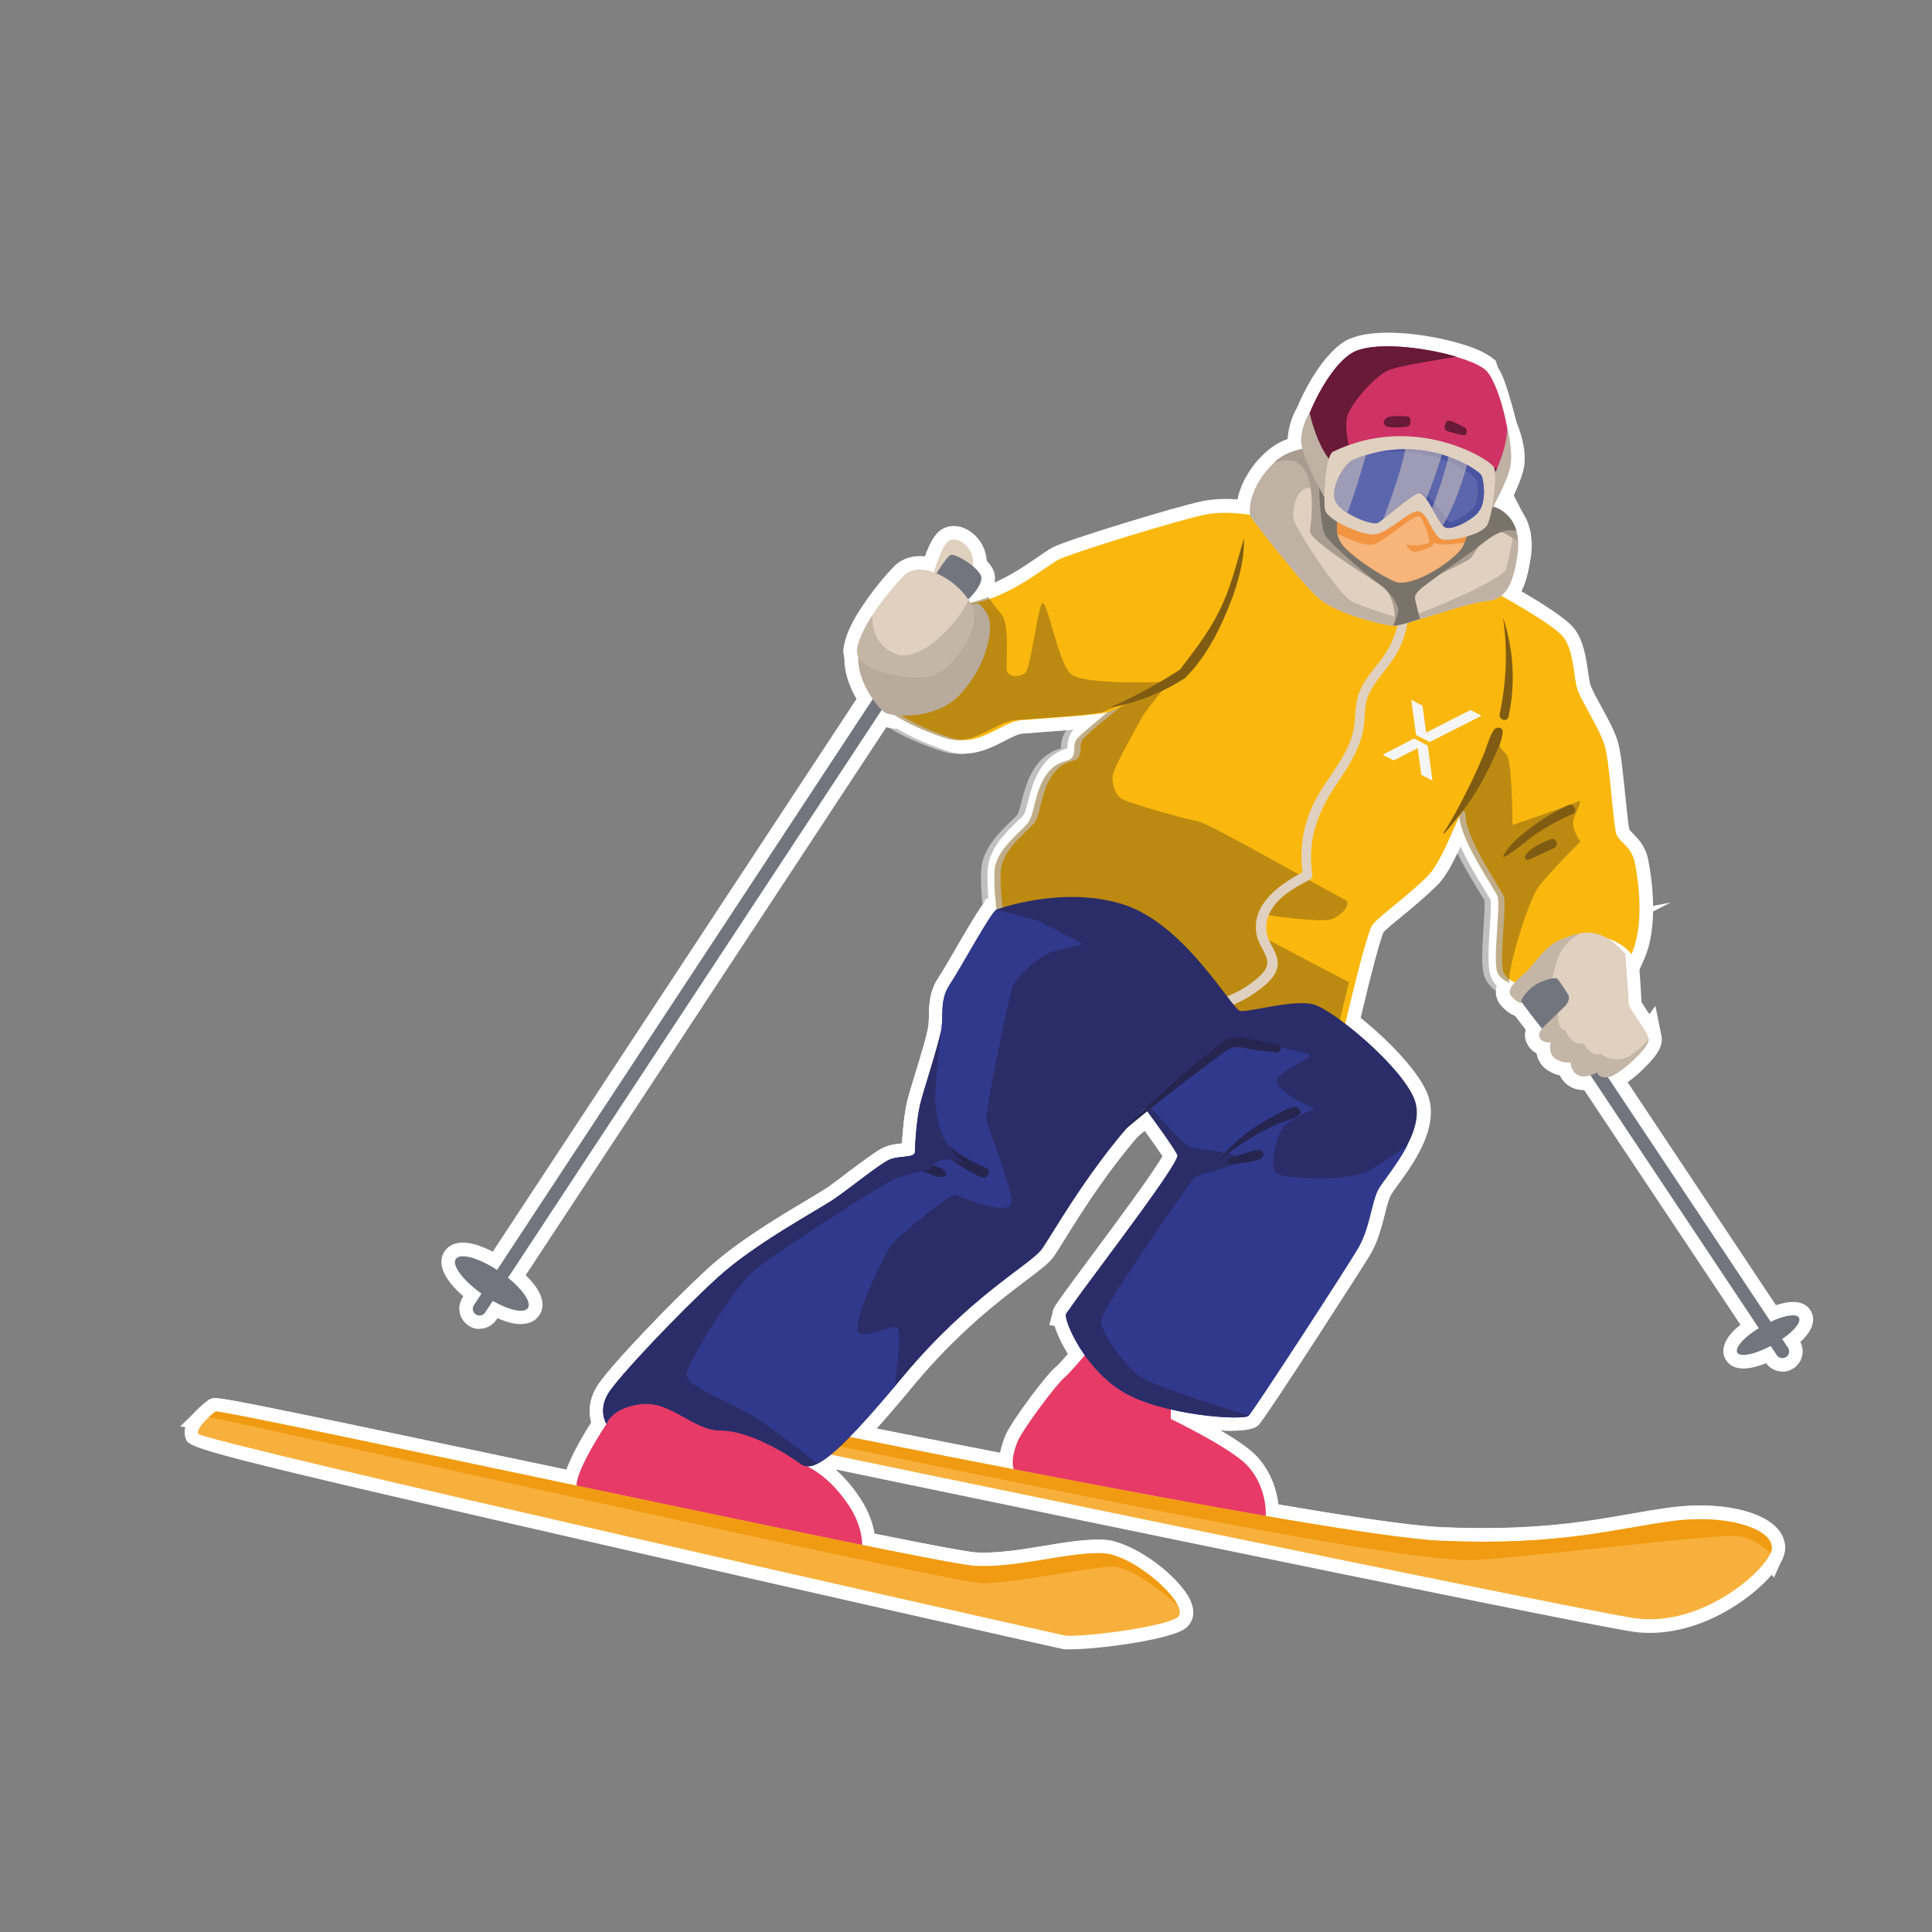 <?xml version="1.0" encoding="UTF-8"?>
<svg xmlns="http://www.w3.org/2000/svg" version="1.1" viewBox="0 0 1080 1080">
  <rect x="0" y="0" width="1080" height="1080" fill="#808080" stroke="none"/>
  <!-- Generator: Adobe Illustrator 29.4.0, SVG Export Plug-In . SVG Version: 2.1.0 Build 152)  -->
  <defs>
    <style>
      .st0 {
        fill: #5c66ac;
      }

      .st1 {
        fill: #73757e;
      }

      .st2 {
        fill: #bfb1a3;
      }

      .st3 {
        fill: #b8ab9c;
      }

      .st4 {
        fill: #fff;
      }

      .st5 {
        opacity: .5;
      }

      .st6 {
        fill: #4955a0;
      }

      .st7 {
        fill: #c3b6a7;
      }

      .st8 {
        fill: #31398d;
      }

      .st9 {
        fill: #f09b11;
      }

      .st10 {
        fill: #fab80e;
      }

      .st11 {
        isolation: isolate;
      }

      .st12 {
        fill: #252550;
      }

      .st13 {
        fill: #2b2d68;
      }

      .st14 {
        fill: #e0d0bf;
      }

      .st15 {
        fill: #681a37;
      }

      .st16 {
        fill: #7a7369;
      }

      .st17 {
        fill: #a89d90;
      }

      .st18 {
        fill: #f5f5f5;
      }

      .st19 {
        mix-blend-mode: screen;
        opacity: .5;
      }

      .st20 {
        fill: #f7b57a;
      }

      .st21 {
        fill: #f8b03c;
      }

      .st22 {
        fill: #e73a67;
      }

      .st23 {
        fill: #cf3365;
      }

      .st24 {
        fill: #805c13;
      }

      .st25 {
        fill: #f29543;
      }
    </style>
  </defs>
  <g class="st11">
    <g id="Camada_1">
      <g>
        <g>
          <g>
            <g>
              <path class="st4" d="M268.1,735.4c-.7,0-1.4-.2-2.1-.6-1.7-1.1-2.2-3.5-1.1-5.2l258.7-393.1c1.1-1.7,3.5-2.2,5.2-1.1,1.7,1.1,2.2,3.5,1.1,5.2l-258.7,393.1c-.7,1.1-1.9,1.7-3.2,1.7Z"/>
              <path class="st4" d="M268.1,742.9c-2.2,0-4.4-.6-6.2-1.9-2.5-1.7-4.3-4.2-4.9-7.2-.6-3,0-6,1.6-8.5l258.7-393.1c1.7-2.5,4.2-4.3,7.2-4.9,3-.6,6,0,8.5,1.6,5.2,3.4,6.7,10.5,3.2,15.7l-258.7,393.1c-2.1,3.2-5.7,5.1-9.5,5.1Z"/>
            </g>
            <g>
              <path class="st4" d="M295.1,731.2c2.5-3.6-4.6-12.7-15.7-20.3-11.1-7.6-22.1-10.8-24.6-7.1-2.5,3.6,4.6,12.7,15.7,20.3,11.1,7.6,22.1,10.8,24.6,7.1Z"/>
              <path class="st4" d="M291.3,740.2c-7.4,0-16.9-4.4-25-10-12.8-8.7-24.1-21.3-17.7-30.8,2.3-3.3,7.1-6.6,17.4-3.6,5.4,1.6,11.7,4.7,17.7,8.8,6,4.1,11.2,8.8,14.7,13.2,6.6,8.5,5.3,14.2,3,17.5-2.3,3.4-5.9,4.8-10.1,4.8ZM269.3,713.6c1.6,1.3,3.4,2.8,5.5,4.2,2.1,1.4,4.1,2.6,5.9,3.6-1.6-1.3-3.4-2.8-5.5-4.2-2.1-1.4-4.1-2.6-5.9-3.6Z"/>
            </g>
          </g>
          <g>
            <g>
              <path class="st4" d="M996.4,759.2c-1.2,0-2.4-.6-3.2-1.7l-147.2-221.1c-1.2-1.7-.7-4.1,1.1-5.2,1.7-1.2,4.1-.7,5.2,1.1l147.2,221.1c1.2,1.7.7,4.1-1.1,5.2-.6.4-1.4.6-2.1.6Z"/>
              <path class="st4" d="M996.4,766.7c-3.8,0-7.3-1.9-9.4-5l-147.2-221.1c-3.5-5.2-2-12.3,3.2-15.7,5.2-3.5,12.3-2,15.7,3.2l147.1,221.1c3.5,5.2,2,12.3-3.2,15.7-1.9,1.2-4,1.9-6.3,1.9Z"/>
            </g>
            <g>
              <path class="st4" d="M1005.6,736.5c-1.8-2.8-11-.6-20.5,4.8-9.5,5.4-15.7,12.1-13.9,14.9,1.8,2.8,11,.6,20.5-4.8,9.5-5.4,15.7-12.1,13.9-14.9Z"/>
              <path class="st4" d="M974.6,765c-3.9,0-7.5-1.2-9.7-4.6-1.5-2.3-1.9-5-1.2-7.8,1.9-8,13-15.1,17.7-17.8,5.5-3.1,23.9-12.6,30.6-2.4,1.5,2.3,1.9,5,1.2,7.8-1.9,8-13,15.1-17.7,17.8-3.7,2.1-13.1,7-20.9,7Z"/>
            </g>
          </g>
          <g>
            <g>
              <path class="st4" d="M620.1,741.2s-20.4,25-25,28.8c-4.6,3.7-23.2,28.8-26,35.2-2.8,6.5-4.6,14.8-.9,18.6,3.7,3.7,132.6,34.3,136.4,33.4,3.7-.9,6.5-23.2-7.4-38-9.1-9.8-42.7-26-42.7-26v-19.5c0-2.8-34.3-32.5-34.3-32.5Z"/>
              <path class="st4" d="M705.5,864.6c-13.5,0-138-30.8-142.7-35.5-7.4-7.4-3.6-20-.7-26.9,3.2-7.5,22.5-33.6,28.2-38.2,2.5-2,14.3-15.9,23.9-27.6l4.9-6,5.9,5.1c36.9,31.9,36.9,34.4,36.9,38.2v14.8c9.8,4.9,32.5,16.9,40.6,25.5,13.1,14,13.9,33.2,11.3,42.1-1.7,5.9-5.1,7.9-7.5,8.5-.2,0-.5,0-.9,0ZM573.6,818c15,5.4,104,26.6,126.2,30.9.5-5.7-.8-16.5-8.3-24.6-6-6.4-28-18.3-40.4-24.3l-4.3-2.1v-21.9c-3.6-3.9-14.7-14.2-25.8-24-6.9,8.3-17.5,20.8-21.2,23.8-3.6,3-21.3,26.7-23.7,32.3-2,4.7-2.5,8.2-2.4,9.8ZM647.8,777.1h0Z"/>
            </g>
            <g>
              <path class="st4" d="M989.7,868.3c-5.6,12.5-40.4,41.7-76.5,36.2-36.2-5.6-460.1-93.7-460.1-93.7-50.1-8.3-65.3-15.1-68.3-19.5-2.3-3.2,2.1-5.1,3.9-5.1,4.2,0,350.6,72.3,417.4,75.1,66.8,2.8,97.4-7,129.4-11.1,32-4.2,59.8,5.6,54.3,18.1Z"/>
              <path class="st4" d="M922.4,912.8c-3.4,0-6.9-.2-10.4-.8-36-5.5-443.1-90.2-460.5-93.8-64.6-10.6-70.5-19-73-22.5-2.3-3.3-2.7-7.3-.9-10.6,2.2-4.2,7.2-6.4,11-6.4s1.7,0,47.1,9.1c95.5,19.1,319.1,63.9,370.6,66,50.2,2.1,79.3-2.9,104.9-7.4,8-1.4,15.6-2.7,23.2-3.7,27.1-3.5,51.9,1.9,60.3,13.2,3.5,4.7,4.1,10.3,1.8,15.5h0c-5.9,13.3-37.9,41.4-74.2,41.4ZM691,852.2c104,21.4,206.5,42.2,223.3,44.8,32.3,5,64.2-22.2,68.5-31.8h0c0-.1,0-.2,0-.2-1.1-3.1-18.8-10.9-46.4-7.3-7.4,1-14.8,2.3-22.6,3.6-26.4,4.6-56.2,9.7-108.1,7.6-19.6-.8-63-7.6-114.7-16.7Z"/>
            </g>
            <g>
              <path class="st4" d="M989.7,868.3s-7.4-8.3-18.6-9.7c-11.1-1.4-125.2,13-148.9,13.5-52.9.9-339.2-61.8-437.5-80.7-2.3-3.2,2.1-5.1,3.9-5.1,4.2,0,350.6,72.3,417.4,75.1,66.8,2.8,97.4-7,129.4-11.1,32-4.2,59.8,5.6,54.3,18.1Z"/>
              <path class="st4" d="M991.9,882.1l-7.8-8.7c-.2-.2-5.9-6.3-13.9-7.3-5.2-.6-42.8,3.4-73,6.6-32.5,3.5-63.2,6.7-74.8,6.9-.4,0-.8,0-1.3,0-42.8,0-212.4-34.9-336.7-60.4-41.2-8.5-76.9-15.8-101.2-20.5l-3-.6-1.8-2.5c-2.3-3.3-2.7-7.3-.9-10.6,2.2-4.2,7.2-6.4,11-6.4s1.7,0,47.1,9.1c95.5,19.1,319.1,63.9,370.6,66,50.2,2.1,79.3-2.9,104.9-7.4,8-1.4,15.6-2.7,23.2-3.7,27.1-3.5,51.9,1.9,60.3,13.2,3.5,4.7,4.1,10.3,1.8,15.5l-4.8,10.7Z"/>
            </g>
            <g>
              <path class="st4" d="M634,611.4s22.3,29.7,24.1,34.3c1.9,4.6-61.2,85.3-62.1,89l19.8,3.6,92.5-69.5-13.9-45.5s-47.3-26-60.3-12.1Z"/>
              <path class="st4" d="M617.6,746.4l-31-5.7,2-7.8c.6-2.4,1.3-3.6,21.4-30.7,12.4-16.7,34.6-46.5,39.8-55.9-3.6-5.5-13.3-19-21.9-30.5l-3.8-5.1,4.3-4.6c15.8-16.9,57.2,3.8,69.5,10.6l2.7,1.5,16.4,53.5-99.4,74.6ZM608.8,729.4l5.1.9,85.6-64.3-11.4-37.4c-14.9-7.8-32.4-13.9-42.1-13.9,8.1,11,17.7,24.3,19.2,28.2,2.2,5.5,2.7,6.9-43,68.4-4.6,6.2-9.6,13-13.4,18.1Z"/>
            </g>
            <g>
              <path class="st4" d="M339,796s-16.7,25-16.7,34.3,147.5,46.4,153,47.3c5.6.9,12.1-16.7-.9-36.2-13-19.5-26.9-23.2-26.9-23.2l-18.6-50.1s-51,.9-54.7,1.9c-3.7.9-19.5-4.6-35.2,26Z"/>
              <path class="st4" d="M475.8,885.2c-.6,0-1.1,0-1.7-.1-3.3-.5-41.9-10.2-79.4-20.7-80-22.5-80-27.3-80-34.1,0-10.5,13.3-31.4,17.7-38.2,15.5-29.8,32.7-29.6,39.4-29.6.4,0,.8,0,1.1,0,3.2-.8,32.2-1.5,55.8-2h5.4c0,0,19.2,51.8,19.2,51.8,5.8,2.6,16.9,9.2,27.3,24.8,11.2,16.8,10.5,33.5,5,41.9-2.5,3.9-6.1,6-10,6ZM330.5,827.5c18.8,10.1,122.5,37.2,143.2,42,1.2-3.8,1.7-13-5.6-23.9-11-16.5-22.2-20-22.6-20.1l-3.6-1.1-1.4-3.6-16.7-45c-22.1.4-45,1.1-48,1.6-1.2.3-2.6.3-4,.3-4.9,0-14.7-.1-26,21.7l-.4.7c-6.8,10.2-12.9,21.6-14.8,27.4Z"/>
            </g>
            <g>
              <path class="st4" d="M912.1,533.5s-9.3-13-27.8-9.3c-18.6,3.7-28.8,27.8-28.8,27.8,0,0-4.4-.7-8.5-2.6-2.7-1.3-5.3-3.1-6.4-5.7-2.8-6.5,1.9-38,0-42.7-1.8-4.4-18.8-28.4-21.1-42.7-.1-.6-.2-1.3-.2-1.9-.9-13.9-10.2,22.3-21.3,33.4-11.1,11.1-26.9,22.3-30.6,26.9-1.9,2.4-6.2,18.1-9.8,32.5-3.3,13.1-6,25-6,25l-66.8,15.8-123.4-75.1s-2.8-17.6-1.9-28.8c.9-11.1,14.8-21.3,18.6-26,3.7-4.6,3.7-17.6,10.2-26.9,6.5-9.3,13-6.5,14.8-10.2,1.9-3.7,0-5.6,1.9-9.3,1.1-2.2,18.3-16.2,32-27.2,9.4-7.5,17.2-13.6,17.2-13.6l98.3-70.5,69.5,23.7,12.1,4.1s34.3,18.5,39.9,26c5.6,7.4,5.6,20.4,7.4,27.8,1.9,7.4,13,23.2,15.8,33.4,2.8,10.2,4.6,44.5,6.5,49.2,1.9,4.6,8.4,6.5,10.2,15.8,1.9,9.3,5.6,34.3-1.9,51Z"/>
              <path class="st4" d="M683.6,598.1l-129-78.6-.5-3.5c-.1-.8-2.9-18.7-1.9-30.6.9-11.3,10.4-20.4,16.7-26.5,1.5-1.4,2.8-2.6,3.5-3.6.6-.9,1.5-4.4,2.2-7,1.5-5.9,3.3-13.1,7.7-19.5,5.2-7.5,11.1-9.5,14.4-10.5h0c0-1.7,0-4.6,1.7-8,1-2,2.1-4.2,34-29.7,9.4-7.5,17.2-13.7,17.2-13.7l101.8-73,86.5,29.6c8.4,4.5,36.3,20,42.3,28.1,5.1,6.8,6.4,16.1,7.5,23.6.4,2.6.7,5,1.2,7,.6,2.5,3.6,8,6.2,12.7,3.8,7,7.8,14.2,9.5,20.5,1.6,6,2.8,18.1,4,29.7.7,7.1,1.7,16.8,2.3,18.8.1.2,1.1,1.1,1.8,1.9,2.8,2.8,7.1,7,8.7,15,1.6,8.1,6.3,36.2-2.4,55.6l-5.4,12.1-7.7-10.7c-.5-.6-7.2-8.9-20.2-6.3-14.2,2.8-23.2,23.2-23.3,23.4l-2.3,5.4-5.8-.9c-.6,0-5.6-.9-10.6-3.3-5-2.4-8.4-5.6-10.1-9.6-2-4.7-1.8-12.6-.8-28.3.4-5.6.8-13.3.5-15.2-.1-.1-2-3.1-3.5-5.7-4.1-6.7-9.5-15.6-13.3-24.2-3.7,8.1-8,16.8-13.2,21.9-6.2,6.1-13.6,12.3-19.6,17.2-4.3,3.5-9.2,7.5-10.4,9.1h0c0,0-2,4.3-8.3,29.6-3.2,13-6,24.9-6,24.9l-1,4.6-74.4,17.6ZM568.5,510.3l117.7,71.7,59.2-14c1.1-4.7,2.9-12.4,5-20.6,7.7-31,9.8-33.6,11.2-35.4,2.2-2.7,6-5.9,12.7-11.3,6-5,12.9-10.6,18.5-16.2,4.4-4.4,9.3-15.6,12.5-23,4.8-10.9,7.4-16.9,14.5-15.7,3,.5,6.7,2.7,7.2,10.1,0,.4,0,.7.1,1.1,1.4,9,10.8,24.3,15.8,32.5,2.8,4.6,4.2,6.9,4.9,8.6,1.4,3.4,1.2,8.2.4,21.2-.4,7-1.2,18.6-.4,21.5,0,0,.4.7,2.6,1.7.4.2.8.4,1.3.5,4.8-8.4,15.2-23.1,31.2-26.3,10.9-2.2,19.4.3,25.2,3.6,1.9-11.4.7-25.5-1.5-36.4-.7-3.5-2.3-5.1-4.5-7.2-1.9-1.9-4-4-5.3-7.2-1.2-2.9-1.8-8.5-3.2-22.7-1-10-2.2-22.5-3.5-27.3-1.2-4.5-4.9-11.3-8.2-17.2-3.5-6.4-6.5-11.9-7.6-16.3-.6-2.4-1-5.3-1.5-8.5-.8-5.8-1.9-13-4.6-16.6-2.7-3.6-21.1-15-36.9-23.6l-77.3-26.4-95.2,68.2h0s-7.6,6-16.9,13.4c-22.5,18-28.5,23.5-30.1,25.1,0,.2,0,.4,0,.8,0,1.7,0,4.6-1.7,8-2.2,4.4-6.2,5.6-8.7,6.4-2.4.7-4.3,1.3-6.8,4.8-2.8,4.1-4.2,9.6-5.5,14.5-1.3,5.1-2.4,9.5-5,12.8-1,1.3-2.8,3-4.8,5-4.4,4.2-11.7,11.3-12.1,16.9-.6,6.8.5,17.4,1.3,23.5Z"/>
            </g>
            <g class="st5">
              <g>
                <path class="st4" d="M754.1,549.2c-3.3,13.1-6,25-6,25l-66.8,15.8-123.4-75.1s-2.8-17.6-1.9-28.8c.9-11.1,14.8-21.3,18.6-26,3.7-4.6,3.7-17.6,10.2-26.9,6.5-9.3,13-6.5,14.8-10.2,1.9-3.7,0-5.6,1.9-9.3,1.1-2.2,18.3-16.2,32-27.2.6-.2,1.1-.4,1.4-.6,2.8-1.9,18.5-9.3,23.2-12.1,4.6-2.8-15.8,20.4-19.5,26.9-3.7,6.5-16.7,29.7-16.7,33.4s.9,9.3,4.6,12.1c3.7,2.8,38,12.1,43.6,13,5.6.9,77,41.7,81.6,43.6,4.6,1.9-1.9,9.3-7.4,11.1-5.6,1.9-34.3-1.9-38-2.8-3.7-.9-3.7,11.1,1.9,13.9,4.2,2.1,32.5,17.1,45.9,24.1Z"/>
                <path class="st4" d="M680,598.1l-129-78.6-.5-3.5c-.1-.8-2.9-18.7-1.9-30.6.9-11.3,10.4-20.4,16.7-26.5,1.5-1.4,2.8-2.6,3.5-3.6.6-.9,1.5-4.4,2.2-7,1.5-5.9,3.3-13.1,7.7-19.5,5.2-7.5,11.1-9.5,14.4-10.5h0c0-1.7,0-4.6,1.7-8,1-2,2.1-4.2,34-29.7l1-.8,1.2-.4c1.4-.9,5.1-2.8,11.5-6,4.5-2.3,9.7-4.8,11.7-6.1l5.4-3.2,4.8,4.6c4.6,5.3,2,8.5-8.9,22.2-4,5-9,11.3-10.3,13.6-7.8,13.7-14.6,26.7-15.7,30.2.1,2.7.9,4.9,1.6,5.4,3.8,2.1,34.3,10.6,40.3,11.6,3.9.7,15.4,6.7,58.6,30.6,11.2,6.2,22.8,12.6,24.7,13.5,4,1.6,6.4,5.2,6.3,9.4-.2,7.3-8.4,13.9-14.2,15.9-5.5,1.9-21.1.4-31.8-1,8.5,4.4,30.9,16.2,42.6,22.4l5.2,2.8-1.4,5.8c-3.2,13-6,24.8-6,24.9l-1,4.6-74.4,17.6ZM564.9,510.3l117.7,71.7,59.2-14c.8-3.6,2.1-8.9,3.5-14.8-13.9-7.4-36.9-19.5-40.5-21.3-8.1-4.1-10-15.6-7.7-21.7,1.8-4.9,6.4-7.5,11.1-6.3,4.1,1,29.4,3.9,34,2.9.1,0,.2,0,.4-.2-4.1-2.2-10.4-5.7-19.9-10.9-18.6-10.3-49.7-27.5-54.3-29.1-3.1-.5-40.5-9.9-46.3-14.3-6.9-5.2-7.7-14.4-7.7-18.1s0-6.1,17.2-36.3c-17.1,13.8-22,18.3-23.4,19.8,0,.2,0,.4,0,.8,0,1.7,0,4.6-1.7,8-2.2,4.4-6.2,5.6-8.7,6.4-2.4.7-4.3,1.3-6.8,4.8-2.8,4.1-4.2,9.6-5.5,14.5-1.3,5.1-2.4,9.5-5,12.8-1,1.3-2.8,3-4.8,5-4.4,4.2-11.7,11.3-12.1,16.9-.6,6.8.5,17.4,1.3,23.5ZM704.5,518.5c0,0,.2,0,.3,0-.1,0-.2,0-.3,0ZM629.4,435.2h0Z"/>
              </g>
            </g>
            <g>
              <path class="st4" d="M782.6,323.9c1.9,16.6-.6,31.7-10.8,45.2-4.3,5.6-9.1,10.9-11.8,17.5-2.9,7.1-1.9,14.7-3.5,22-3.2,14.1-13.8,25.1-20.6,37.6-7.4,13.4-9.9,28.6-7.5,43.7.4-1,.8-2,1.2-3.1-13.5,7.1-30.9,18.4-27,36.4.9,4,3.4,7.3,5,11.1,2.5,5.8-1.1,9.5-5.4,13.1-7.5,6.4-16.5,10.4-26.1,12.4-3.5.7-2,6.1,1.5,5.4,8.6-1.8,16.9-5.2,24.1-10.3,5.7-4.1,13.4-9.8,12.5-17.7-.4-3.7-2.5-7-4.2-10.2-2.7-5.3-3-10.6-.5-16.1,4.3-9.5,14.1-14.6,22.9-19.3,1.1-.6,1.4-1.9,1.2-3.1-2.8-17.6,2.5-33.3,12.1-47.9,7.4-11.3,15.5-22.4,16.9-36.2.4-4.4.3-9,1.5-13.3,1.1-3.7,3.1-7,5.3-10.1,4.2-5.9,9.1-11.1,12.4-17.6,6.1-12.1,7.9-27.1,2.4-39.8-.3-.7-1.6-.4-1.5.4h0Z"/>
              <path class="st4" d="M676.8,572.8c-2.9,0-5.7-1.2-7.7-3.5-2.5-2.9-3.4-6.8-2.2-10.4,1.1-3.4,4-5.8,7.5-6.6,8.7-1.8,16.4-5.4,22.7-10.7,2.7-2.3,3.4-3.3,3.6-3.7-.7-1.7-1.3-2.8-1.9-3.9-1.4-2.6-3-5.6-3.8-9.2-4.7-21.3,13.1-34.5,24.8-41.4-.9-14.4,2.3-28.4,9.2-40.9,2.4-4.4,5.2-8.5,7.9-12.5,5.2-7.7,10.1-15,12-23.1.6-2.4.8-5.1,1-7.9.4-4.7.8-10,2.9-15.3,2.6-6.2,6.4-11.1,10.2-15.9.9-1.1,1.8-2.2,2.6-3.4,8.2-10.8,11.2-23.5,9.4-39.8h0c-.5-4.1,2.1-7.8,6.2-8.9,4-1.1,8.1.9,9.8,4.7,5.9,13.7,5,31-2.6,46.2-2.5,5-5.7,9.2-8.9,13.2-1.4,1.8-2.8,3.6-4.1,5.4-1.6,2.3-3.3,5-4.2,7.8-.6,2.2-.8,4.8-1,7.6,0,1.5-.2,2.9-.3,4.3-1.4,14.4-8.8,25.5-16,36.4l-2.1,3.3c-6.3,9.6-9.9,18.7-11.2,27.7l3.6-1.9-4,9.9c0,2.3.3,4.6.6,6.9.7,4.6-1.3,8.9-5.2,10.9-1.2.6-2.3,1.2-3.5,1.9l-7.3,17.9-1.9-12.1c-3,2.3-5.4,4.9-6.8,8.1-1.5,3.2-1.4,6.2.4,9.5l.9,1.7c1.6,3,3.6,6.7,4.1,11.2,1.3,12.4-9.7,20.3-15.7,24.6-7.9,5.7-16.9,9.6-27,11.6-.7.1-1.4.2-2.1.2ZM777.1,326.6s0,0,0,0c0,0,0,0,0,0Z"/>
            </g>
            <g>
              <path class="st4" d="M786.6,640.4c-5.7,11-14.2,20.7-16.3,24.8-3.7,7.4-4.6,21.3-11.1,32.5-6.5,11.1-58.4,90.9-61.2,93.7-2.8,2.8-47.3,0-69.6-13-22.3-13-33.4-39.9-32.5-43.6.9-3.7,69.6-73.3,71.4-76.1,1.9-2.8,22.3-5.6,25-10.2,2.8-4.6-22.3-5.6-26.9-7.4-4.6-1.9-34.3-35.2-34.3-35.2,0,0-3.9-3.3-9.9-8.8-21.5-19.6-70.1-66.8-64.3-88.6,0,0,37.1-13.9,71.4-2.8,34.3,11.1,60.3,58.4,64.9,59.4,4.6.9,29.7-6.5,40.8-3.7,11.1,2.8,49.2,34.3,56.6,52.9,3.3,8.2.4,17.6-4.1,26.2Z"/>
              <path class="st4" d="M688.5,799.8c-18.7,0-49.2-6.3-63.9-14.9-23-13.4-38.2-43.1-36-52,.8-3.1,1.1-4.3,51.7-56.8,9.7-10.1,19.8-20.5,21-22,1.4-2.1,3.8-3.4,7.5-4.6-2.7-.4-4.6-.8-6.1-1.4-1.6-.6-6.3-2.5-36.8-36.9-1.2-1-4.7-4.1-9.7-8.6-49.2-44.8-71.5-77.2-66.5-96.1l1-3.8,3.7-1.4c1.6-.6,40-14.7,76.4-2.9,26.9,8.7,48.4,36.9,60,52.1,1.9,2.5,4,5.3,5.4,6.9,1.9-.3,5.3-.9,8-1.4,10.4-1.9,23.4-4.2,31.9-2.1,13.9,3.5,53.6,36.9,61.8,57.4,3.7,9.2,2.2,19.8-4.4,32.5-3.7,7.1-8.5,13.7-12,18.5-1.8,2.5-3.7,5.1-4.2,6.2-1.2,2.4-2.2,6.3-3.2,10.4-1.7,6.7-3.8,15.1-8.2,22.5-3.3,5.6-58.1,90.9-62.4,95.2-2.1,2.1-7.6,3.1-14.9,3.1ZM603.9,736.7c2.1,6.7,12,25.5,28.4,35.1,17.8,10.4,52.3,13.7,61.4,12.9,7.8-11.1,52.7-79.9,59.1-90.8,3.3-5.6,5-12.5,6.6-18.6,1.3-5,2.4-9.6,4.3-13.4,1.1-2.2,2.9-4.7,5.5-8.3,3.4-4.7,7.6-10.5,10.8-16.6h0c4.4-8.4,5.7-15.1,3.8-19.9-6.8-17.1-43.4-46.3-51.4-48.3-5.4-1.3-17.5.8-25.5,2.3-8.2,1.5-11.9,2.1-15,1.5-4.1-.8-6.4-3.8-13.2-12.7-10.5-13.8-30.1-39.6-52.6-46.8-24.6-8-51.4-1.8-61.9,1.2,1.6,12.3,20.6,39.4,62.2,77.4,5.9,5.3,9.7,8.6,9.7,8.7l.7.7c12.5,14,27.8,30.3,31.8,33.3,1.4.3,4.9.8,7.5,1.2,13.4,1.8,20.5,3,23.3,8.8,1.3,2.7,1.1,5.8-.4,8.4-2.9,4.9-9.3,7-19.6,9.8-2.2.6-5.4,1.5-6.8,2.1-1.9,2.2-6.9,7.4-21.3,22.3-15.7,16.2-40.9,42.4-47.4,50.1ZM695.1,784.5h0ZM603.5,735"/>
            </g>
            <g>
              <path class="st4" d="M771.4,641.3c-5.7,11,1,19.7-1.1,23.8-3.7,7.4-4.6,21.3-11.1,32.5-6.5,11.1-58.4,90.9-61.2,93.7-2.8,2.8-47.3,0-69.6-13-22.3-13-17.4-40.3-16.4-44,.9-3.7,52-71.3,55.3-75.5,0,0,0-.1,0-.1,1.9-2.8,22.3-5.6,25-10.2,2.8-4.6-22.3-5.6-26.9-7.4-2.8-1.1-14.7-13.7-23.7-23.6-5.9-6.4-10.6-11.7-10.6-11.7,0,0-3.9-3.3-9.9-8.8,1-3.2,1.6-5.1,1.6-5.1l64-12.1s.6.1,1.7.3c7.7,1.4,38.8,7.3,42.8,9,4.6,1.9-11.1,6.5-16.7,13-5.6,6.5,20.4,17.6,20.4,17.6,0,0-13.9,5.6-17.6,10.2-3.7,4.6-8.3,23.2-3.7,26,4.6,2.8,39,4.6,50.1-.9,5.3-2.6-.7-7.9,7.6-13.6Z"/>
              <path class="st4" d="M688.5,799.8c-18.7,0-49.2-6.3-63.9-14.9-22.9-13.3-23-40.1-20-52.4,1.6-6.3,56.1-77.7,56.7-78.4,1.4-2.1,3.8-3.4,7.5-4.6-2.7-.4-4.6-.8-6.1-1.4-2.1-.8-5-2-26.5-25.5-5-5.5-9.1-10.1-10.3-11.4-1.2-1-4.7-4.1-9.7-8.6l-3.6-3.2,4.4-14.1,69.9-13.2,3.1.6c39.4,7.4,43.1,8.9,44.3,9.4,3.3,1.3,5.4,4.1,5.6,7.4.3,5.8-4.5,8.4-10,11.4-2,1.1-4.4,2.4-6.4,3.7,3.2,2.4,9.1,5.8,14.7,8.2l16.7,7.2-16.9,6.8c-6.3,2.5-13.2,6.3-14.5,7.9-1.7,2.2-4,10.9-4,15.2,7.3,1.3,30.5,2.2,39.6-1,.3-3.2,1.2-8.8,8.1-13.7l25.4-17.8-14.4,27.5c-2.3,4.4-1.5,8.2-.6,12.2.8,3.5,1.6,7.5-.4,11.5-1.2,2.4-2.2,6.3-3.2,10.4-1.7,6.7-3.8,15.1-8.2,22.5-3.3,5.6-58.1,90.9-62.4,95.2-2.1,2.1-7.6,3.1-14.9,3.1ZM619.2,736.9c-.8,4-4,25,13,34.9,17.8,10.4,52.3,13.7,61.4,12.9,7.8-11.1,52.7-79.9,59.1-90.8,3.3-5.6,5-12.5,6.6-18.6,1.1-4.3,2.1-8.3,3.6-11.8-15.3,4.4-46.3,3-53-1-1.9-1.2-4.4-3.6-5.3-8.4-1.5-8.4,2.6-23.4,7-28.8,1.6-2,4.1-3.9,6.8-5.6-5.9-3.7-10.6-8.2-11.8-13-.8-3.4,0-6.8,2.3-9.4,1.4-1.6,3.1-3.1,4.9-4.4-6.5-1.3-15.2-3-26.7-5.2h-.3c0,0-53.5,10-53.5,10,1.8,1.5,2.8,2.4,2.8,2.4l.7.7s4.6,5.2,10.5,11.6c15.2,16.6,20,20.7,21.3,21.7,1.4.3,4.9.8,7.4,1.2,13.4,1.8,20.5,3,23.3,8.8,1.3,2.7,1.1,5.8-.4,8.4-2.9,4.9-9.3,7-19.6,9.8-2.2.6-5.3,1.5-6.7,2.1-8.8,11.4-48.8,64.8-53.4,72.6ZM695.1,784.5h0ZM672,664.5h0ZM673.7,662.9c-.2.2-.3.4-.5.7.2-.2.4-.4.5-.7Z"/>
            </g>
            <g>
              <path class="st4" d="M688.6,580.2c-4.2,3.7-11.1,8.9-22.1,16.4-8.6,5.9-16.9,13.1-24.7,21-31.4,31.9-54.5,74.4-59.7,81.1-6.5,8.4-39.9,26-77,70.5-1.6,1.9-3.1,3.7-4.6,5.5-22.3,26.5-35.2,39.4-43.4,43.5-4.1,2.1-7.1,1.9-9.5.1-7.4-5.6-28.8-18.6-44.5-18.6s-27.8-16.7-44.5-14.8c-16.7,1.9-19.5,11.1-19.5,11.1,0,0-4.6-7.4.9-16.7,5.6-9.3,39.9-45.5,61.2-64.9,21.3-19.5,56.6-38,65.9-44.5,9.3-6.5,24.1-18.5,29.7-21.3,5.6-2.8,14.8-.9,14.8-4.6s.9-17.6,2.8-26c1.8-8.1,10.6-33.8,12-42.9,0-.5,0-.7,0-.7.9-8.3-.9-15.8,4.6-24.1,5.6-8.3,23.2-40.8,26-41.7l24.1,6.5,24.5,13,84,44.5s11.4-3.1-1.1,7.7Z"/>
              <path class="st4" d="M451.6,827.2c-3.7,0-6.6-1.4-8.6-2.9-7.4-5.6-26.9-17-40-17s-17.3-4.4-24.4-8.4c-6.9-3.9-12.9-7.2-19.3-6.5-10.9,1.2-13.1,6-13.2,6.2l-4.8,16-8.7-14.6c-2.6-4.2-5.4-14.1.9-24.6,6.2-10.4,41.7-47.5,62.6-66.6,16.1-14.7,39.2-28.5,54.5-37.6,5.3-3.2,9.8-5.9,12.2-7.5,3.4-2.4,7.6-5.6,11.8-8.8,9.2-6.9,15-11.2,18.8-13.1,3.6-1.8,7.6-2.3,10.8-2.6.4-6.2,1.2-16,2.8-22.9.8-3.6,2.7-9.8,4.9-16.9,2.8-9.2,6.3-20.6,7-25.4.3-2.5.3-4.5.4-6.4.1-6.4.3-13.6,5.6-21.5,1.9-2.8,5.4-8.9,9.2-15.4,15.1-26,16.8-28.1,20.7-29.4l2.2-.7,27.9,7.7,106.2,56.3c6.5-.7,9.2,2.9,10.1,4.6,3.8,7-3.5,13.4-7.4,16.8h0c-4.9,4.2-12.6,9.9-22.8,16.9-7.6,5.2-15.5,11.9-23.5,20-23.6,24-42.4,53.9-52.4,70.1-3.2,5.1-5.3,8.5-6.7,10.3-2.7,3.4-7.5,7-14.8,12.5-14,10.6-37.5,28.3-62.4,58.1l-4.7,5.6c-23.6,28-36.4,40.7-45.8,45.4-3.3,1.7-6.2,2.3-8.8,2.3ZM361.1,777.1c9.7,0,17.7,4.5,24.9,8.5,5.9,3.3,11.5,6.4,17,6.4,21.3,0,46.9,18.5,48.9,20,0,0,.7-.2,1.7-.7,9.1-4.6,26.7-24.6,41-41.6l4.6-5.5c26-31.2,50.4-49.6,64.9-60.5,5.4-4.1,10.5-7.9,11.9-9.7,1-1.2,3.2-4.9,5.8-9.1,10.4-16.6,29.7-47.5,54.5-72.7,8.7-8.8,17.4-16.2,25.8-21.9,8.1-5.5,14.5-10.2,19-13.8l-102.8-54.5-18.6-5c-3.3,5-9,14.8-12.7,21.2-4,7-7.5,13-9.7,16.1-2.8,4.2-2.9,8.1-3,13.4,0,2.4-.1,4.8-.4,7.3v.9c-1,6-4.4,17-7.6,27.7-2,6.5-3.9,12.7-4.6,15.7-1.7,7.7-2.6,21.1-2.6,24.3,0,8.9-9.3,9.9-13.3,10.3-2,.2-4.5.5-5.7,1.1-2.9,1.4-10.4,7.1-16.5,11.7-4.4,3.3-8.7,6.6-12.3,9.1-2.7,1.9-7.3,4.6-13.1,8.1-14.8,8.8-37.1,22.2-52,35.8-19.9,18.2-47,46.8-56.7,59,2.4-.7,5.1-1.3,8.1-1.6,1.2-.1,2.3-.2,3.5-.2Z"/>
            </g>
            <g>
              <path class="st4" d="M778.5,306.2l-72.4,81.6s-31.5-8.3-43.6-7.4c-2.2.2-4.9.8-7.8,1.8-12.6,4.2-29.6,14.3-34.9,15.8-6.5,1.9-39,3.7-49.2,4.6-10.2.9-23.2,14.8-38,10.2-14.8-4.6-39.9-15.8-37.1-24.1,2.8-8.3,23.2-47.3,46.4-51,4.9-.8,9.6-2.2,14-3.9,16.8-6.6,30.2-18.2,36.1-21.1,7.4-3.7,67.7-22.3,81.6-25,13.9-2.8,28.8.9,28.8.9l76.1,17.6Z"/>
              <path class="st4" d="M538.9,421.4c-2.7,0-5.5-.4-8.4-1.3-3.5-1.1-34.5-11.1-41.1-24.1-2.1-4-1.6-7.5-.9-9.7,2.2-6.6,23.5-51.5,52.4-56.1,4-.6,8.2-1.8,12.5-3.5,10.6-4.2,19.9-10.6,26.7-15.3,3.6-2.5,6.4-4.4,8.7-5.6,8.2-4.1,69-22.8,83.5-25.7,15.4-3.1,31.4.8,32.1,1l88.3,20.5-83.9,94.6-4.5-1.2c-11.7-3.1-33.2-7.8-41.1-7.2-1,0-2.9.4-6,1.4-6.8,2.3-15.3,6.5-22.1,10-6.5,3.3-10.3,5.2-13.1,6-5.1,1.5-19.9,2.6-38.6,4-4.9.4-9.2.7-11.9.9-2.3.2-6.1,2.1-9.7,4-6.1,3.1-14,7.2-22.8,7.2ZM503.3,389.9c3,3.8,16.7,11.1,31.7,15.8,6.3,2,12.9-1.4,19.8-4.9,5.1-2.6,10-5.1,15.3-5.6,2.8-.3,7.1-.6,12.2-.9,11-.8,31.6-2.3,35.6-3.4,1.5-.4,6.3-2.8,10.4-4.9,7.3-3.7,16.3-8.2,24.1-10.8,3.7-1.2,6.9-1.9,9.6-2.2,10.4-.8,31.9,4.1,41.6,6.5l60.8-68.7-63.7-14.7c-.3,0-13.6-3.3-25.6-.9-14.3,2.9-73.4,21.2-79.7,24.4-1.4.7-4.1,2.5-6.9,4.5-7,4.8-17.5,12.1-29.8,16.9-5.3,2.1-10.5,3.5-15.6,4.3-17.4,2.8-35.8,34.4-39.9,44.6Z"/>
            </g>
            <g class="st5">
              <g>
                <path class="st4" d="M652.5,381.1l-1.3,1.1c-12.6,4.2-29.6,14.3-34.9,15.8-6.5,1.9-39,3.7-49.2,4.6-10.2.9-23.2,14.8-38,10.2-14.8-4.6-39.9-15.8-37.1-24.1,2.8-8.3,23.2-47.3,46.4-51,4.9-.8,9.6-2.2,14-3.9,1.8,2.4,4.8,6.5,7.5,9.7,4.2,4.9,2.8,23.7,2.8,29.9s7.7,4.9,10.4,2.8c2.8-2.1,6.3-31.3,9-38.3,2.8-7,9,32.7,16.7,39,7.7,6.3,53.6,4.2,53.6,4.2Z"/>
                <path class="st4" d="M535.3,421.4c-2.7,0-5.5-.4-8.4-1.3-3.5-1.1-34.5-11.1-41.1-24.1-2.1-4-1.6-7.5-.9-9.7,2.2-6.6,23.5-51.5,52.4-56.1,4-.6,8.2-1.8,12.5-3.5l5.4-2.1,3.4,4.7c1.7,2.3,4.6,6.2,7.2,9.2,3.3,3.8,4.4,10.2,4.7,18,.1-.7.2-1.4.4-2,1.8-9.7,3-15.9,4.4-19.4,1.7-4.3,5.4-5.8,8.2-5.6,6.7.3,8.3,5.9,12.3,19.4,1.9,6.4,5.7,19.7,8.2,22.2,4.2,2.5,28.5,3.3,48.3,2.4l22.2-1-19.4,16.4-1.4.5c-6.8,2.3-15.3,6.5-22.1,10-6.5,3.3-10.3,5.2-13.1,6-5.1,1.5-19.9,2.6-38.6,4-4.9.4-9.2.7-11.9.9-2.3.2-6.1,2.1-9.7,4-6.1,3.1-14,7.2-22.8,7.2ZM499.7,389.9c3,3.8,16.7,11.1,31.7,15.8,6.4,2,12.9-1.4,19.8-4.9,5.1-2.6,10-5.1,15.3-5.6,2.8-.3,7.1-.6,12.2-.9,11-.8,31.6-2.3,35.6-3.4.9-.2,2.7-1.1,4.8-2.1-11-.7-20.7-2.4-24.9-5.8-4-3.3-6.8-9.6-9.7-18.6-2.4,12.2-3.6,15.8-6.7,18.1-3.9,2.9-10.9,4.6-16.2,1.9-4-2-6.3-5.9-6.3-10.8s0-2.6,0-4.3c.1-4.4.5-17.8-1.2-21-1.4-1.6-2.9-3.5-4.3-5.4-3.4,1.1-6.8,1.9-10.1,2.4-17.4,2.8-35.8,34.4-39.9,44.6Z"/>
              </g>
            </g>
            <g>
              <path class="st4" d="M546.8,337.3s5.6,3.7,6.5,11.1c.9,7.4-2.8,25-16.7,39.9-13.9,14.8-38,12.1-41.7,10.2-3.7-1.9-21.3-23.2-13-39.9,8.3-16.7,64.9-21.3,64.9-21.3Z"/>
              <path class="st4" d="M506,407.6c-6.7,0-12.1-1.1-14.6-2.4-4.1-2.1-10.5-9.9-14.4-17.8-5.9-11.8-6.6-23-2-32.3,9.5-19,56.8-24.3,71.1-25.5l2.6-.2,2.2,1.5c.9.6,8.5,5.9,9.8,16.5,1.2,9.2-2.9,29.1-18.7,46-10.3,11-25,14.1-36.1,14.1ZM498.4,391.7c4.3,1.2,22.5,2.2,32.7-8.6,12.5-13.3,15.3-28.8,14.7-33.8-.2-1.8-1-3.2-1.7-4.2-24.5,2.4-51.7,9.5-55.4,16.9-5.3,10.6,5.9,26.4,9.7,29.7Z"/>
            </g>
            <g>
              <path class="st4" d="M520.8,324.8s3.7-15.8,8.3-21.3c4.6-5.6,15.8,1.9,14.8,12.1-.9,10.2-10.2,23.2-10.2,23.2l-13-13.9Z"/>
              <path class="st4" d="M534.6,350.6l-22.1-23.6.9-3.9c.7-2.9,4.4-17.8,9.9-24.4,3.8-4.6,9.9-5.9,15.8-3.4,6.8,2.8,13.3,11,12.4,21-1.1,11.9-10.5,25.4-11.6,26.9l-5.4,7.5ZM529.2,322.6l3.3,3.5c2-3.9,3.7-8.1,4-11.4.2-2.5-1.2-4.4-2.4-5.2-1.6,2.8-3.5,8.1-4.9,13.1Z"/>
            </g>
            <g>
              <path class="st4" d="M848.3,309.9c-1.9,12.1-4.6,25-16.7,26-7.8.6-25.1,6.3-37.8,10.2-2.2.7-4.3,1.3-6.2,1.9-3.8,1.1-6.7,1.8-8,1.8s-.5,0-.8,0c-6.9-.5-31.1-6.8-40.9-14.8-10.2-8.3-39-46.4-39-46.4-1.5-10.4,5.3-22.6,13.4-29.9,2-1.8,4.1-3.3,6.1-4.5,10.2-5.6,29.7-5.6,29.7-5.6,0,0,3.8,1.6,9.7,4.2,1.8.8,3.8,1.6,6,2.5,22.2,9.4,61.1,25.7,69.6,27.6,6,1.4,10.1,5,12.5,9.8.7,1.3,1.2,2.7,1.6,4.1.5,1.7.8,3.4,1,5.2.2,2.5.1,5.1-.3,7.8Z"/>
              <path class="st4" d="M779.6,357.4c-.4,0-1,0-1.5,0-7.9-.6-33.6-7.1-45-16.5-10.6-8.7-37.2-43.7-40.2-47.7l-1.2-1.6-.3-1.9c-1.9-13.6,6.5-28.1,15.8-36.5,2.4-2.2,5-4.1,7.6-5.5,11.6-6.3,31.1-6.5,33.3-6.5h1.6l17.1,7.3c37.1,15.7,62.7,25.9,68.4,27.2,7.7,1.8,14,6.7,17.6,13.7.9,1.7,1.6,3.5,2.1,5.5.6,2.1,1,4.3,1.2,6.7.3,3,.2,6.3-.3,9.5h0c-1.7,10.8-4.8,30.9-23.6,32.4-5.9.5-20.2,4.9-30.6,8.2l-5.5,1.7c-2.3.7-4.4,1.3-6.3,1.9-6.1,1.8-8.4,2.1-10.1,2.1ZM706.3,285.8c8.8,11.5,29,37.3,36.4,43.3,7.9,6.4,30.1,12.6,36.7,13.1h0c.3,0,1.6-.2,6.1-1.5,1.8-.5,3.8-1.1,6-1.8l5.5-1.7c13-4.1,26.4-8.3,34-8.9,5.1-.4,7.6-5.5,9.8-19.6.3-2,.4-4,.2-5.9-.1-1.4-.3-2.6-.7-3.8-.3-1-.6-1.9-1.1-2.8-1.6-3.2-4.1-5.1-7.5-5.9-8.6-2-43.3-16.3-70.9-28l-14.2-6.1c-5.8.2-18.2,1.2-24.6,4.6-1.5.8-3.1,2-4.6,3.4-5.8,5.3-11.2,14.1-11.1,21.4Z"/>
            </g>
            <g>
              <path class="st4" d="M657.6,904.5c-9.7,5.6-55.7,11.1-62.6,9.7-7-1.4-482.8-108.5-484.2-112.7-.8-2.5,2.9-6.5,5.9-9.3,2-1.9,3.8-3.2,3.8-3.2,4.2-1.4,400.7,84.9,424.4,86.3,23.7,1.4,54.3-8.3,72.4-7,13.9,1.1,35.9,18.5,41.1,29.1,1.6,3.2,1.6,5.8-.7,7.1Z"/>
              <path class="st4" d="M598.3,922c-2.1,0-3.7,0-4.7-.3-3.9-.8-126.8-28.4-244.4-55.4-243.3-55.7-243.6-56.6-245.5-62.4-2.3-6.9,3.5-13.2,8-17.3,2.3-2.1,4.3-3.6,4.3-3.6l1-.7,1.2-.4c3.4-1.1,3.8-1.3,174.2,34.6,107.1,22.5,240.4,50.6,253,51.3,11.6.7,25.2-1.5,38.5-3.7,12.6-2.1,24.5-4,34-3.3,16.3,1.3,40.9,20.1,47.3,33.3,4.2,8.6.6,14.5-3.8,17h0c-10.4,6-48.4,10.9-63.1,10.9ZM122.4,797.3c64.5,17.4,470.2,108.7,474.1,109.5,6.2,1,41.7-3.5,54.2-7.6-5.6-8.9-24.1-22.6-34-23.4-7.7-.6-18.7,1.2-30.4,3.1-14,2.3-28.6,4.7-41.8,3.9-12.7-.8-113.8-21.9-255.2-51.6-74.3-15.6-150.9-31.7-166.4-34.3-.2.1-.3.3-.5.4ZM653.9,897.9s0,0,0,0h0Z"/>
            </g>
            <g>
              <path class="st4" d="M834.2,310.4c-1.9,12.1,9.4,24.5-2.7,25.5-7.8.6-25.1,6.3-37.8,10.2-2.2.7-4.3,1.3-6.2,1.9-3.8,1.1-6.7,1.8-8,1.8s-.5,0-.8,0c-6.9-.5-31.1-6.8-40.9-14.8-10.2-8.3-39-46.4-39-46.4-1.5-10.4,5.3-22.6,13.4-29.9,2-1.8,4.1-3.3,6.1-4.5,10.2-5.6,29.7-5.6,29.7-5.6,0,0,3.8,1.6,9.7,4.2,1.8.8,3.8,1.6,6,2.5l-17.6,23.9s-3.9-3.9-8.8-5.7c-1.9-.7-4-1.1-6-.8-7.4.9-9.3,13-8.3,17.6.9,4.6,25,42.7,33.4,46.4,6.8,3,18.7,6.7,24.3,8.4,1.2.4,2.1.7,2.6.8.7.2,4.4-.9,9.7-2.9,16.3-6.1,47.4-20,48.8-24.9,1.3-4.6,3.6-14.5,4.1-21.7,0-1.3.1-2.6,0-3.7.7,1.3,1.2,2.7,1.6,4.1.5,1.7-14.5,4.2-14.3,6,.2,2.5,1.4,4.9,1,7.5Z"/>
              <path class="st4" d="M779.6,357.4c-.4,0-1,0-1.5,0-7.9-.6-33.6-7.1-45-16.5-10.6-8.7-37.2-43.7-40.2-47.7l-1.2-1.6-.3-1.9c-1.9-13.6,6.5-28.1,15.8-36.5,2.4-2.2,5-4.1,7.6-5.5,11.6-6.3,31.1-6.5,33.3-6.5h1.6l25.9,11-28.4,38.7-6.2-6.2c-.8-.7-3.4-2.9-6.1-3.9-1-.4-1.8-.5-2.5-.4-1.1.9-2.3,6.4-1.9,8.6,2,5.3,22.9,37.5,29.2,41,6.2,2.8,17.6,6.3,23,8l1.2.4c1.2-.3,3.2-1,6.4-2.2,12.7-4.8,27.6-11.5,36.7-16.4-.6-3.2-.9-6.7-.3-10.4,0-.3-.2-1.3-.4-1.9-.3-1.3-.6-2.5-.7-3.8-.6-7.1,6.1-9.1,12.7-11l-1.1-33.3,15.4,30c.9,1.7,1.6,3.5,2.2,5.5l.9,3-1.5,3c-.4.7-.8,1.3-1.4,1.9-1,7-2.8,14.2-3.8,17.7-.5,1.9-2.3,3.9-4.8,6,.8,4,1,8.2-1.6,11.8-2.2,3.1-5.7,4.9-10.5,5.2-5.9.5-20.2,4.9-30.6,8.2l-5.5,1.7c-2.3.7-4.4,1.3-6.3,1.9-6.1,1.8-8.4,2.1-10.1,2.1ZM785.5,338.8h.2c0,0-.1,0-.2,0ZM782.9,338.6h0ZM826.7,309.3h0ZM706.3,285.8c4.3,5.7,11.4,14.8,18.4,23.3-5-7.9-8.6-14.7-9.1-17.2-1.1-5.4,0-14.2,4.3-20.1,2.7-3.7,6.3-5.9,10.5-6.5,3.1-.4,6.3,0,9.5,1.2,1.7.6,3.2,1.4,4.6,2.2l7.4-10.1-5.4-2.3c-5.8.2-18.2,1.2-24.6,4.6-1.5.8-3.1,2-4.6,3.4-5.8,5.3-11.2,14.1-11.1,21.4Z"/>
            </g>
            <g>
              <path class="st4" d="M835.9,301.7c-3-.9,5.6-4.2,2.8-4.1-8.4-1.3-12.5,9.4-16.4,14.2-4.1,3.9-26.4,11.5-29.7,18.5-2.6,5.2-4.2,13-5,17.7-3.8,1.1-6.7,1.8-8,1.8.5-5.9.1-17.7-8.4-23-10.3-7-38.9-24.5-38.9-29.9,1.2-8.9,11.8-43.5-13.8-34.1,6.9-9.1,28.7-14.6,29.6-14.1,19.4,8.3,45,19.1,65.4,27.2,5.4,2.1,11.4,4.4,16.8,6.2,10.8,2,4.8,8.6,5.7,19.6Z"/>
              <path class="st4" d="M779.6,357.4h-8.3l.7-8.2c.2-2,.8-12.4-4.9-15.8-2.2-1.5-4.7-3.1-7.5-4.9-28.5-18.7-35-24.5-35-31.4v-1c.2-1.3.6-3.1,1-5.3,3.2-15.8,2.4-20.6,1.1-21.8,0,0-.2,0-.7,0-.8,0-2.4.2-5,1.2l-24.3,9,15.7-20.6c7.4-9.7,32.9-19.4,39-16.3,26.5,11.3,48.5,20.5,64.8,26.9,5.3,2.1,10.9,4.2,15.9,5.9,11.2,2.3,12.4,9.8,12.1,15.3l2.2,5.3c1,3.2,0,6.1-2.8,8.5l.6,8.2-10.6-3.2c0,0-.2,0-.3,0-.8,1.1-1.5,2.2-2,3-1.1,1.8-2.2,3.4-3.3,4.7l-.7.7c-2.2,2.1-5.8,3.9-12,6.9-4.7,2.3-14.5,7-16.1,9.5-1.1,2.2-2.7,6.7-4.3,15.7l-.8,4.6-4.5,1.3c-6.1,1.8-8.4,2.1-10.1,2.1ZM740.2,295.6c4.5,4.7,20.6,15.3,27.8,20,2.9,1.9,5.5,3.6,7.4,4.9,4.2,2.6,7,6.2,8.8,10,.5-1.3,1-2.6,1.6-3.7,2.9-6.2,11.4-10.7,23.1-16.4,2.8-1.4,6.6-3.2,8-4.1.6-.8,1.2-1.8,1.8-2.8,2.3-3.5,5.4-8.4,10.1-11.3,0-.2,0-.5,0-.7,0-.6.2-1.4.3-2.1,0,0-.2,0-.3,0l-1-.3c-5.4-1.8-11.4-4.1-16.8-6.2-16.4-6.5-37.8-15.4-64-26.6-2,.5-5.1,1.4-8.5,2.7,7.2,8.6,4.2,24,2.1,34.5-.1.7-.3,1.4-.4,2Z"/>
            </g>
            <g>
              <path class="st4" d="M831.6,297.4c-8.3-2.6-.9,5-6.5,9.3-2.2,1.7-11.2,7.9-19.5,13.9-6.6,5.2-12,8.2-14.8,12.5.3,3.4,1.9,8.7,3,13-4.6,1.3-11.7,3.9-15,3.6,1.3-2.7,3.3-7,2.7-9.7-.9-3.7-5.6-10.2-9.3-12.5-6.5-4.5-28.4-23.1-31.5-28.3-1.9-3.5-3-16.8-3.3-25.6-.6-8.9.5-10.3,4.7-14.7,0,0,7-2.7,15.8-6,19.4,8.2,39.1,16.6,58.8,24.2,5.4,2.1-11.7,8.2-6.3,9.6,6.9,1.4,19.5,3.9,21.3,10.7Z"/>
              <path class="st4" d="M779.3,357.4c-.4,0-.7,0-1.1,0l-11.1-.8,4.9-10c1.5-3,1.9-4.4,2-5.1-.8-2.1-3.9-6.3-5.8-7.4-5.5-3.8-29.8-23.6-34-30.9-3.1-5.7-4-20.7-4.3-29.2-.7-10.5,1-14.1,6.7-20.2l1.2-1.2,20.2-7.7,2.8,1.2c21.7,9.2,39.8,16.8,58.6,24.2,3.3,1.2,5.5,3.9,5.8,7.2.2,2-.2,3.7-1,5.2,6.6,2.3,12.9,6.2,14.7,13l3.5,13.2-8.1-2.5c-.7,2.3-2,4.6-4.6,6.6-1,.8-3.8,2.8-7.3,5.3-3.6,2.5-8,5.7-12.3,8.8-1.8,1.4-3.7,2.8-5.4,4.1-2.4,1.7-4.4,3.2-5.8,4.5.4,1.8,1,3.9,1.5,5.9l2.7,10.2-7.1,2c-1,.3-2.2.6-3.4,1-5.6,1.7-9.7,2.9-13.2,2.9ZM746.4,265.3c-1.8,2.1-1.8,2.8-1.5,7.8.4,11.5,1.6,20.6,2.4,22.7,2.3,3.5,22.5,20.9,29.2,25.6,2.6,1.6,5.4,4.5,7.7,7.8v-.2c2.9-4.2,6.9-7.1,11.4-10.4,1.6-1.2,3.4-2.4,5.2-3.9,4.5-3.3,9-6.5,12.7-9.1,2.8-2,5-3.5,6.3-4.5,0-.2,0-.4,0-.6,0-.8-.1-2.1,0-3.5-2.3-.8-5.8-1.8-10.8-2.8-4.2-1.1-6.7-3.6-7.3-7-.5-2.9.5-5.2,2.1-7-16.2-6.5-32.4-13.3-46.2-19.2l-11.3,4.3ZM820.4,300.7s0,0,0,0c0,0,0,0,0,0ZM813.8,284.1s0,0,0,0c0,0,0,0,0,0Z"/>
            </g>
            <g>
              <path class="st4" d="M824.1,277.4s-2,17.2-5.4,25.9c-.6,1.6-1.3,2.9-2,3.8-5.6,7.1-24.6,19.9-35.2,18.5-4.7-.6-29.1-15.8-32.5-23.2-.5-1.2-1.2-2.5-1.4-4.2-1-6.9,1.4-17.2,1.4-17.2,14.8-13.9,75.1-3.7,75.1-3.7Z"/>
              <path class="st4" d="M783.1,333.4c-.9,0-1.8,0-2.6-.2-7.1-.9-33.7-17.4-38.4-27.5-.7-1.4-1.6-3.5-2-6.2-1.2-8.1,1.2-18.8,1.5-20l.5-2.2,1.7-1.6c16.7-15.7,70.9-7.5,81.6-5.7l7.1,1.2-.8,7.1c-.2,1.9-2.2,18.4-5.9,27.8-.9,2.3-1.9,4.2-3.1,5.7-6.3,8.1-25.4,21.6-39.6,21.6ZM755.9,285.5c-.7,3.7-1.2,8.6-.8,11.8,0,.6.4,1.3.8,2.1,2.4,4.7,22.1,17.6,27,18.9,6.4.8,23.1-9.7,27.9-15.8.1-.2.5-.8.9-1.9,1.6-4.2,3-11.2,3.9-16.8-21.8-3-50.1-4-59.8,1.7Z"/>
            </g>
            <g>
              <path class="st4" d="M820.1,259.7c-6.8-6.9,11.2-32.3,12.5-45.9-1.1-2.5-2.1-5.1-2.9-7.7-3-2.4-8.5-4.8-15.4-6.8-18.9-5.6-47.2-8.7-58.3-2.2-15.8,9.3-29.7,44.5-27.8,49.2,1.9,4.6,15.8,21.3,15.8,21.3l85.3,7.4s9.3-4.6,13.3-11.7c.7-1.3-21.4-2.7-22.5-3.7Z"/>
              <path class="st4" d="M830.7,282.9l-90.6-7.9-2-2.4c-4.4-5.3-14.9-18.2-17-23.4-3.8-9.4,13.5-48.2,31-58.5,14.6-8.6,46.5-3.9,64.3,1.4,8.1,2.4,14.1,5.1,17.9,8.1l1.8,1.4.7,2.2c.8,2.4,1.7,4.7,2.7,7l.8,1.8-.2,2c-.6,6.8-4.2,15-7.7,22.9-2,4.6-5.2,11.7-6,15.8,1.6.2,3.4.4,4.9.6,12.5,1.4,15.9,1.8,18.1,6.1l1.8,3.6-2,3.7c-5,8.8-15.3,14.2-16.5,14.7l-1.9,1ZM747.7,260.4l68.7,6c-.7-.4-1.2-.8-1.8-1.4h0c-7.6-7.7-2.1-20.4,3.8-33.7,2.5-5.7,5.3-12.1,6.3-16.5-.5-1.2-1-2.5-1.4-3.8-1.9-1.1-5.3-2.7-11.2-4.4-20.3-6-44.7-7.4-52.3-2.9-11.4,6.7-23.2,33.3-24.2,40.7,1.7,2.9,7,9.8,12.1,16ZM735.5,245.2h0Z"/>
            </g>
            <g>
              <path class="st4" d="M824.1,277.4s-2,17.2-5.4,25.9c-5.5.9-12.7,1.6-15.9.6-5.6-1.9-6.3-15.3-10-15.3s-19.2,14.4-25.3,15.8c-4.8,1.1-15.6-3.9-19.9-6-1-6.9,1.4-17.2,1.4-17.2,14.8-13.9,75.1-3.7,75.1-3.7Z"/>
              <path class="st4" d="M766.1,312.1c-3.5,0-10-1.1-21.8-7l-3.6-1.7-.6-3.9c-1.2-8.1,1.2-18.8,1.5-20l.5-2.2,1.7-1.6c16.7-15.7,70.9-7.5,81.6-5.7l7.1,1.2-.8,7.1c-.2,1.9-2.2,18.4-5.9,27.8l-1.6,4.1-4.3.7c-12.3,1.9-16.9,1.1-19.5.3-5.9-2-8.4-7.7-10.2-12.4-1.4,1-3,2.2-4.2,3.1-7.5,5.6-12.4,9-16.7,10-.6.1-1.6.4-3.1.4ZM755,293.4c6.1,2.7,10.1,3.6,11.1,3.5,1.6-.5,7.4-4.8,10.9-7.4,6-4.4,9.6-7,12.7-8-14.5-.5-27.8.4-33.9,3.9-.4,2.4-.8,5.3-.9,7.9ZM805.9,296.8c1,0,3.1.1,7.1-.3,1-3.9,1.9-8.6,2.6-12.7-5.9-.8-12.4-1.5-18.8-1.9,4.1,2,5.8,6.8,7.1,10.3.5,1.3,1.3,3.5,1.9,4.6Z"/>
            </g>
            <g>
              <path class="st4" d="M831.6,263.1c-4,7-2.3,12-2.3,12l-85.3-7.4s-13.9-16.7-15.8-21.3c-1.9-4.6,12.1-39.9,27.8-49.2,11.1-6.5,26.5,36.1,45.3,41.8-7,1.1-17-34.8-24-32.5-8.3,2.8-22.3,19.5-24.1,26-1.9,6.5.9,20.4,3.7,22.3,2.7,1.8,47.2-1.2,74.7,8.4Z"/>
              <path class="st4" d="M840.2,284l-11.6-1.4-88.5-7.7-2-2.4c-4.4-5.3-14.9-18.2-17-23.4-3.8-9.4,13.5-48.2,31-58.5,8.4-4.9,15.6.6,22.4,8.8.1,0,.2,0,.4-.1,9.8-3.3,15.5,8.1,21.5,20.2,1.9,3.8,4.9,9.9,6.7,12.1.1,0,.2,0,.3.1l32.2,9.6-33.2,5.2c-3,.5-5.6-.3-7.9-2.1-9.1-4.7-16.6-14.8-23.4-24.1-5,5.1-9.9,11.6-10.7,14.3-.8,2.9,0,9.6,1.2,13.2,2.2,0,5.2.2,8.1.2,16.5.4,44.2,1,64.4,8l8.6,3-4.5,7.9c-2.1,3.8-1.6,6.2-1.6,6.3l3.7,10.9ZM782.6,263.5l27.9,2.4c-9.4-1.4-19.2-2.1-27.9-2.4ZM747.7,260.4l4.7.4c-7-5-8.7-23.1-6.6-30.5,1.6-5.4,8.5-15.1,16.1-22.3-1.3-1.5-2.5-2.8-3.5-3.5-11,7.8-22,32.7-23,39.9,1.7,2.9,7,9.8,12.1,16ZM762.4,249.6h0ZM759.1,247.5h0,0ZM735.5,245.2h0Z"/>
            </g>
            <g>
              <path class="st4" d="M741.6,280.2s-14.7-25-14.3-34.3c.5-9.3,4.8-15.2,4.8-15.2,0,0,3.8,19.4,13.6,29.1,9.7,9.7,87.7,9.3,87.7,9.3-.9-3.4-13.4-109.9,7.3-30.1,0,0,5.6,12.1,3.7,21.3-1.8,8.7-11.9,26.9-11.9,26.9,0,0-62.1-25-90.9-7Z"/>
              <path class="st4" d="M835.9,296.7l-6.2-2.5c-16.3-6.6-63.2-20.7-84-7.6l-6.6,4.2-4-6.7c-3.7-6.3-15.8-27.8-15.3-38.5.6-11.2,5.7-18.5,6.3-19.3l10.1-13.7,3.4,16.7c1,4.8,4.9,18.6,11.5,25.2,5.4,4.1,40.8,6.8,73.6,7.1-2.3-17-6.1-51.3-.1-57.3l3.1-3.1,4.8,1c5.1,1.4,7.7,4.7,15.4,34.3,1.3,3.1,6,15.1,3.9,25.4-2,9.6-11.6,27.1-12.7,29l-3.2,5.8ZM825.7,276.7c1.2.4,2.3.8,3.2,1.1.2-.4.4-.7.6-1.1-1.2,0-2.5,0-3.8,0ZM743,267.1c.5,1,1.1,2.1,1.6,3.1,1-.4,1.9-.7,2.9-1-1.8-.6-3.3-1.3-4.6-2.1Z"/>
            </g>
            <g>
              <path class="st4" d="M899.3,602.1c-5.6.9-6.5-2.8-6.5-2.8,0,0-5.6,3.7-10.2,1.9-4.6-1.9-4.6-7.4-4.6-7.4,0,0-3.7.9-8.3-1.9-4.6-2.8-2.8-9.3-2.8-9.3,0,0-5.6.9-6.5-3.7-.5-2.7,5.6-8.3,10.6-13.4,3.8-3.8,6.9-7.3,6.1-8.9-.9-1.8-5.4-1.2-10.2,0-4.9,1.3-10.1,3.2-12,3.6-3.7.9-5.6.9-9.3-2.8-3.7-3.7,0-7.4,6.5-13,6.5-5.6,11.1-15.8,21.3-19.5,3.3-1.2,6.5-2.5,9.9-3.1,7.3-1.4,15.2,0,25.3,11.5,0,0,1.9,25,1.9,27.8s10.2,14.8,11.1,19.5c.9,4.6-16.7,20.4-22.3,21.3Z"/>
              <path class="st4" d="M897.6,609.8c-2.5,0-4.6-.6-6.4-1.5-3.2,1-7.3,1.6-11.5,0-3.9-1.5-6.3-4.3-7.7-7.2-1.9-.4-4.1-1.2-6.4-2.6-4.1-2.4-5.9-6.1-6.6-9.7-3-1.6-5.4-4.3-6.3-8.3-.9-4.7,1.7-8.8,5.9-13.4-.9.3-1.7.5-2.2.7-5.8,1.5-10.5,1.2-16.5-4.8-3.2-3.2-3.8-6.6-3.7-8.9.2-6.3,5.7-11.1,10.6-15.2,1.7-1.5,3.5-3.6,5.4-5.9,4.3-5.2,9.6-11.8,18.3-14.9l1.2-.5c3.1-1.1,6.2-2.3,9.8-3,11.7-2.2,22,2.2,32.4,13.9l1.7,1.9.2,2.6c.3,3.8,1.6,21.6,1.8,27.1.7,1.3,2.4,3.9,3.6,5.6,4.1,6.1,6.7,10,7.4,13.7.8,4.1-1.3,7.8-2.9,10.1-4.3,6.2-17.5,18.8-25.5,20.2-1,.2-2,.3-2.9.3ZM900.1,597.4h0c0,0,0,0,0,0ZM885.9,584l-.4,9.8c0,0,.1.5.2.7.2-.2,1.9-.8,2.9-1.4l8.8-5.6,1.7,6.6c4.1-2.4,11.7-9.3,14.3-13-1-1.9-3.1-4.9-4.5-6.9-4.3-6.3-6.2-9.3-6.2-12.8,0-1.7-.9-14.6-1.6-24.6-8.5-8.8-13.7-7.8-16.6-7.2-2.3.5-4.8,1.4-7.4,2.3l-1.3.5c-4.8,1.7-8.2,5.9-11.8,10.3-2.2,2.7-4.5,5.5-7.2,7.8-.5.5-1.5,1.3-2.6,2.3.5-.2,1-.3,1.6-.5,2.5-.8,5.8-1.9,8.9-2.7,4.5-1.2,15-3.9,18.9,3.9,3.3,6.6-2.7,12.7-7.5,17.6l-1.9,1.9c-.3.3-.7.7-1.1,1.1l4.1-.7-3.3,11.6c0,.2,0,.7,0,1,1.5.7,2.4.6,2.5.6l9.4-2.4Z"/>
            </g>
            <g class="st5">
              <g>
                <path class="st4" d="M883.5,470.4s-17.6,17.6-23.2,25c-5.6,7.4-16.7,42.7-16.7,52.9s0,.8-.1,1.1c-2.7-1.3-5.3-3.1-6.4-5.7-2.8-6.5,1.9-38,0-42.7-1.9-4.6-20.4-30.6-21.3-44.5l20.4-44.5s1.9,6.5,5.6,9.3c3.7,2.8,3.7,39.9,3.7,39.9,0,0,32.5-11.1,36.2-13,3.7-1.9,0,3.7-1.9,9.3-1.9,5.6,3.7,13,3.7,13Z"/>
                <path class="st4" d="M848.6,560.2l-8.4-4c-5-2.4-8.4-5.6-10.1-9.6-2-4.7-1.8-12.6-.8-28.2.4-5.6.8-13.3.5-15.2-.1-.2-2-3.1-3.5-5.7-8.8-14.4-17.4-29.3-18.1-40.5v-1.9c-.1,0,29.6-64.9,29.6-64.9l5.6,19.7c.6,2.1,2,4.7,2.8,5.3,2.4,1.8,6,4.5,6.6,35.4,12.3-4.3,23.5-8.3,25.3-9.2,5.4-2.7,9,.1,10,1,4.3,4.1,2.1,9.3.4,13.1-.6,1.3-1.2,2.8-1.7,4.3-.2,1,1.1,4.1,2.6,6.1l3.8,5.2-4.6,4.6c-4.8,4.8-18.2,18.5-22.5,24.2-4.5,6-15.2,39.9-15.2,48.3s-.1,2-.3,2.9l-2.2,9ZM823.6,457.7c1.6,8.8,11,24.2,15.7,31.9,2.8,4.6,4.2,6.9,4.9,8.6,1,2.6,1.2,6.1.8,13.5,3.2-9.2,6.7-17.4,9.3-20.8,4.2-5.5,14.1-15.9,19.8-21.7-1.2-2.6-2.2-5.8-2.2-9.2-8.8,3.2-19.4,6.8-23.9,8.4l-10,3.4v-10.6c0-11.2-.6-24.5-1.5-31.5l-12.9,28.1Z"/>
              </g>
            </g>
            <g>
              <path class="st4" d="M883.2,522c-4.5,2.3-9.2,6.1-11.8,12.4-3.9,9.8-4.6,18.2-4.7,22.3-4.9,1.3-10.1,3.2-12,3.6-3.7.9-5.6.9-9.3-2.8-3.7-3.7,0-7.4,6.5-13,6.5-5.6,11.1-15.8,21.3-19.5,3.3-1.2,6.5-2.5,9.9-3.1Z"/>
              <path class="st4" d="M851.5,568.4c-3.7,0-7.2-1.4-11.3-5.5-3.2-3.2-3.8-6.6-3.7-8.9.2-6.3,5.7-11.1,10.6-15.2,1.7-1.5,3.5-3.6,5.4-5.9,4.3-5.2,9.6-11.8,18.3-14.9l1.2-.5c3.1-1.1,6.2-2.3,9.8-3l52.1-10-47.2,24.2c-4,2-6.8,4.9-8.2,8.5-3.4,8.6-4.1,16-4.1,19.6v5.8c-.1,0-5.7,1.4-5.7,1.4-2.8.7-5.8,1.7-8,2.4-1.8.6-3.2,1-4,1.2-1.8.5-3.5.7-5.1.7ZM860.1,547.3c-1,1.1-2,2.1-3.2,3.1-.5.5-1.5,1.3-2.6,2.3.5-.2,1-.3,1.6-.5,1.1-.4,2.3-.7,3.6-1.1.1-1.1.3-2.4.5-3.7Z"/>
            </g>
            <g>
              <path class="st4" d="M899.3,602.1c-5.6.9-6.5-2.8-6.5-2.8,0,0-5.6,3.7-10.2,1.9-4.6-1.9-4.6-7.4-4.6-7.4,0,0-3.7.9-8.3-1.9-4.6-2.8-2.8-9.3-2.8-9.3,0,0-5.6.9-6.5-3.7-.5-2.7,5.6-8.3,10.6-13.4-.3,4.2,0,10,4.2,10.6,0,0,2.8,8.3,10.2,7.4,0,0,3.7,7.4,9.3,5.6,0,0,7.4,5.6,14.8,1.9,7.4-3.7,12.1-10.2,12.1-10.2.9,4.6-16.7,20.4-22.3,21.3Z"/>
              <path class="st4" d="M897.6,609.8c-2.5,0-4.6-.6-6.4-1.5-3.2,1-7.3,1.6-11.5,0-3.9-1.5-6.3-4.3-7.7-7.2-1.9-.4-4.1-1.2-6.4-2.6-4.1-2.4-5.9-6.1-6.6-9.7-3-1.6-5.4-4.3-6.3-8.3-1.3-6.3,4.1-11.6,10.8-18.4l16.1-16.3-1.4,20.3c0,1.3,0,2.2,0,2.9l2.4.3,1.5,4.4h0s1.2,2.4,2.1,2.3l5.3-.7,2.4,4.8c.2.5.7,1,1.1,1.4l2.8-.9,3.2,2.4h0s3.8,2.7,6.9,1.1c5.5-2.8,9.3-7.8,9.3-7.9l10.2-13.9,3.4,16.9c.8,4.1-1.3,7.7-2.9,10.1-4.3,6.2-17.5,18.8-25.5,20.2h0c-1,.2-2,.3-2.9.3Z"/>
            </g>
            <g>
              <path class="st4" d="M605.6,527.9c-9.8,2-18.3,4.1-20.8,5.5-6.5,3.7-16.7,13-18.6,17.6-1.9,4.6-15.8,70.5-14.8,75.1.9,4.6,14.8,39,13.9,46.4-.9,7.4-27.8-2.8-30.6-4.6-2.8-1.9-31.5,22.3-36.2,27.8-4.6,5.6-23.2,45.4-18.5,49.2,4.6,3.7,17.6-4.6,21.3-2.8,3.1,1.5-.2,23.3-.9,32.4-33.6,39.9-45.8,49-52.9,43.7-7.4-5.6-28.8-18.6-44.5-18.6s-27.8-16.7-44.5-14.8c-16.7,1.9-19.5,11.1-19.5,11.1,0,0-4.6-7.4.9-16.7,5.6-9.3,39.9-45.5,61.2-64.9,21.3-19.5,56.6-38,65.9-44.5,9.3-6.5,24.1-18.5,29.7-21.3,5.6-2.8,14.8-.9,14.8-4.6s.9-17.6,2.8-26c1.9-8.3,11.1-35.2,12.1-43.6.9-8.3-.9-15.8,4.6-24.1,5.6-8.3,23.2-40.8,26-41.7l24.1,6.5,24.5,13Z"/>
              <path class="st4" d="M451.6,827.3c-3,0-5.8-1-8.5-3-7.4-5.6-26.9-17-40-17s-17.3-4.4-24.4-8.4c-6.9-3.9-12.9-7.2-19.3-6.5-10.9,1.2-13.1,6-13.2,6.2l-4.8,16-8.7-14.6c-2.6-4.2-5.4-14.1.9-24.6,6.2-10.4,41.7-47.5,62.6-66.6,16.1-14.7,39.2-28.5,54.5-37.6,5.3-3.2,9.8-5.9,12.2-7.5,3.4-2.4,7.6-5.6,11.8-8.8,9.2-6.9,15-11.2,18.8-13.1,3.6-1.8,7.6-2.3,10.8-2.6.4-6.2,1.2-16,2.8-22.9.8-3.6,2.7-9.7,4.8-16.8,2.8-9.1,6.6-21.6,7.1-26,.2-2,.3-4,.3-6,.1-6.4.3-13.6,5.6-21.5,1.9-2.8,5.4-8.9,9.2-15.4,15.1-26,16.8-28.1,20.7-29.4l2.2-.7,27.9,7.7,43.2,22.9-20.7,4.2c-12.3,2.5-17.5,4.2-18.6,4.7-6,3.4-14.1,11.4-15.3,13.9-2,5.8-13.9,63.1-14.3,71.2.5,1.6,2,5.9,3.4,9.7,7.7,21.5,11.2,32.8,10.5,38.7-.4,3.6-2.6,6.5-6,8-8.3,3.8-25.1-2.3-32.6-5.5-6.9,4.1-26.1,20-29.9,24.6-3.3,4-13.3,25.7-16.5,36.7.9-.3,1.8-.6,2.5-.8,5.1-1.7,10-3.3,14.4-1.1,6.8,3.4,6.2,11.9,4,32.4-.3,2.8-.6,5.4-.7,7.4l-.2,2.4-1.6,1.9c-26.8,31.9-42.6,47.9-54.7,47.9ZM361.1,777.1c9.7,0,17.7,4.5,24.9,8.5,5.9,3.3,11.5,6.4,17,6.4,22.1,0,48.8,19.9,49.1,20.1,2.9-.1,12.7-7.3,41-40.7.2-1.6.3-3.4.6-5.3.4-3.8,1.1-10.5,1.4-15.3-6.2,2.1-13.9,4.6-19.7,0-1.4-1.1-3.1-3.2-3.5-6.9-1.2-11.6,16.3-47.4,21-53.1.3-.4,35-36.8,46.2-29.3,2.5,1.4,12.2,4.8,18.2,5.8-1.8-7.4-6.7-20.9-9-27.5-2.5-7-3.7-10.4-4.1-12.3-1.5-7.7,13.9-76.1,15.2-79.4,2.8-7.1,14.8-17.4,21.8-21.4.5-.3,1.4-.8,3.6-1.5l-6.3-3.3-18.6-5c-3.3,5-9,14.8-12.7,21.2-4,7-7.5,13-9.7,16.1-2.8,4.2-2.9,8.1-3,13.4,0,2.4-.1,4.8-.4,7.3-.6,5.3-3.5,15.3-7.7,28.7-2,6.5-3.9,12.7-4.5,15.7-1.7,7.7-2.6,21.1-2.6,24.3,0,8.9-9.3,9.9-13.3,10.3-2,.2-4.5.5-5.7,1.1-2.9,1.4-10.4,7.1-16.5,11.7-4.4,3.3-8.7,6.6-12.3,9.1-2.7,1.9-7.3,4.6-13.1,8.1-14.8,8.8-37.1,22.2-52,35.8-19.9,18.2-47,46.8-56.7,59,2.4-.7,5.1-1.3,8.1-1.6,1.2-.1,2.3-.2,3.5-.2ZM530.5,674.3c.5.3.9.5,1.4.7-.7-.4-1.2-.6-1.4-.7Z"/>
            </g>
            <g>
              <path class="st4" d="M796.6,292.8s2.6,9.3,2.6,10.2-5.8,1.9-7,1.9-4.9-.2-6-.5c-1.2-.2,2.8,4.2,4.2,4.2s9.5-2.3,10.4-3.5c.9-1.2.5-5.3.5-5.3l-4.6-7Z"/>
              <path class="st4" d="M790.3,316.1c-5.9,0-10.4-6.7-11.1-8l-2.1-4.2,5.7-7.8,4.8.9c.5,0,1.4.2,2.3.2-.4-1.4-.7-2.4-.7-2.4l-12.5-45.3,31.7,47.6.2,1.8c.8,7.3-1.4,10-2.1,10.9-3.4,4.3-15,6.3-16.3,6.3Z"/>
            </g>
            <g>
              <path class="st4" d="M826.5,286.3c-4.6,5.1-15.8,10.7-19,8.3-.3-.2-.6-.5-.9-.8-1.6-1.9-3.8-5.9-6-9.7-1.1-1.9-2.2-3.7-3.3-5.2-1.4-2-2.7-3.3-3.8-3.3-3,0-14.3,9.8-20.2,14.5-1.3,1.1-2.4,1.9-3,2.2-2.1,1.2-10.7-1.5-17.1-5.6-3.4-2.2-6.2-4.8-7-7.4-2.3-7.4,5.3-20.2,10.2-22.3,2.4-1,4.9-1.9,7.2-2.6,1.8-.5,3.5-1,5.2-1.4,0,0,0,0,0,0,5.9-1.4,11.5-1.9,16.7-1.9,7.6,0,14.5,1.2,20.4,2.9,1.3.4,2.5.8,3.6,1.2,4,1.4,7.5,3,10.4,4.5,4.9,2.7,7.9,5.2,8.3,6.1,1.4,3.2,2.8,15.3-1.9,20.4Z"/>
              <path class="st4" d="M809.5,302.7c-2.4,0-4.6-.6-6.5-1.9-1-.7-1.7-1.5-2.2-2-1.8-2.1-3.5-5.1-5.6-8.6l-1.3-2.3c-.6-1.1-1.3-2.1-1.9-3.1-3.2,2.3-7.7,6-10.2,8l-3.9,3.2c-1.7,1.4-3.1,2.4-3.9,2.8-8.3,4.8-24.8-5.7-25-5.8-5.5-3.5-8.9-7.4-10.2-11.5-3.6-11.6,6.4-28.1,14.5-31.5,2.7-1.1,5.3-2.1,8-2.9,1.5-.5,3-.9,4.5-1.3l.8-.5h1.3c5.8-1.3,11.4-2,17.6-1.9,7.6,0,15.1,1.1,22.5,3.2,1.4.4,2.7.8,4,1.3,4.1,1.4,8,3.1,11.5,5.1,6.4,3.5,10.3,6.8,11.6,9.8,2.1,4.8,4.2,20.4-3.2,28.5h0c-3.7,4.1-14,11.3-22.5,11.3ZM793.5,268c5.3,0,8.5,4.5,9.9,6.4,1.2,1.7,2.4,3.7,3.7,5.8l1.4,2.4c.9,1.5,1.9,3.3,2.7,4.6,2.8-.9,7.4-3.5,9.7-6h0c1.4-1.6,1.5-8.2.8-11.5-.9-.7-2.5-1.9-5.2-3.3-2.8-1.5-5.9-2.9-9.2-4-1-.4-2.1-.7-3.3-1-6-1.7-12.2-2.6-18.5-2.6-4.9,0-9.8.6-14.6,1.7h-.3c-1.5.4-3.1.8-4.7,1.3-2.2.7-4.4,1.5-6.6,2.4-2.5,1.6-6.8,10.1-5.9,13,.1.2,1.2,1.5,3.9,3.3,3.9,2.5,8.2,4.1,10.4,4.5.3-.2.6-.4.9-.7l3.7-3c12.4-10.1,16.7-13.1,21.2-13.1ZM822.2,270.2h0Z"/>
            </g>
            <g>
              <path class="st4" d="M826.5,286.3c-4.6,5.1-15.8,10.7-19,8.3-.3-.2-.6-.5-.9-.8-1.6-1.9-3.8-5.9-6-9.7-1.1-1.9-2.2-3.7-3.3-5.2-1.4-2-2.7-3.3-3.8-3.3,6.5-.9,15.1,16.7,17.3,16.4,2.2-.3,12.1-6.2,13.6-9,1.5-2.8,2.5-10.8.9-14.5-1.5-3.7-14.5-11.7-30.3-14.8-10.8-2.1-20.9-1.3-26.2-.6,5.9-1.4,11.5-1.9,16.7-1.9,7.6,0,14.5,1.2,20.4,2.9,1.3.4,2.5.8,3.6,1.2,4,1.4,7.5,3,10.4,4.5,4.9,2.7,7.9,5.2,8.3,6.1,1.4,3.2,2.8,15.3-1.9,20.4Z"/>
              <path class="st4" d="M809.5,302.7c-2.4,0-4.6-.6-6.5-1.9-1-.7-1.7-1.5-2.2-2-1.8-2.1-3.5-5.1-5.6-8.6l-1.3-2.3c-1-1.7-2-3.3-2.9-4.6-.3-.5-.6-.9-1-1.2.3.3,1.4,1,3.1,1.1-.1,0-.3-.2-.4-.2,0,0,.3.1.6.2l-1.1-15c8.6-1.2,14.9,7.4,19.9,14.4,0,.1.2.2.3.4,1.9-1.2,4.2-2.8,5.2-3.7.5-1.7.9-5.5.6-7.3-2.3-2.3-12.1-8.2-24.9-10.7-9.8-1.9-19.1-1.2-23.7-.6l-2.7-14.9c6.1-1.4,12.4-2.1,18.5-2.1,7.6,0,15.1,1.1,22.5,3.2,1.4.4,2.7.8,4,1.3,4.1,1.4,8,3.1,11.5,5.1,6.4,3.5,10.3,6.8,11.6,9.8,2.1,4.8,4.2,20.4-3.2,28.5h0c-3.7,4.1-14,11.3-22.5,11.3Z"/>
            </g>
            <g class="st19">
              <g>
                <path class="st4" d="M756.4,257c2.4-1,4.9-1.9,7.2-2.6-3,10.4-7.2,24.1-10.4,32.2-3.4-2.2-6.2-4.8-7-7.4-2.3-7.4,5.3-20.2,10.2-22.3Z"/>
                <path class="st4" d="M756.9,298l-7.7-4.9c-5.5-3.5-8.9-7.4-10.2-11.5-3.6-11.6,6.4-28.1,14.5-31.5h0c2.7-1.1,5.3-2.1,8-2.9l13.3-4-3.9,13.4c-4.4,15.1-8,26.2-10.6,32.9l-3.4,8.5Z"/>
              </g>
            </g>
            <g class="st19">
              <g>
                <path class="st4" d="M806.1,254c-2.1,6.8-5.2,16.2-8.8,24.8-1.4-2-2.7-3.3-3.8-3.3-3,0-14.3,9.8-20.2,14.5,4.1-10.5,9.9-26.8,12.3-39,7.6,0,14.5,1.2,20.4,2.9Z"/>
                <path class="st4" d="M756.2,313.4l10-26c5.9-15.4,10.2-28.8,11.9-37.7l1.2-6.1h6.2c7.6,0,15.1,1.1,22.5,3.2l7.4,2.1-2.3,7.4c-2,6.6-5.3,16.4-9,25.5l-5.2,12.5-6.9-9.5c-3.2,2.3-7.7,6-10.3,8.1l-25.7,20.5ZM791.6,258.9c-.8,3.3-1.8,6.8-2.9,10.3,1.8-.8,3.2-1.2,4.7-1.2,1.1-2.9,2.1-5.8,3-8.5-1.6-.3-3.2-.5-4.7-.6Z"/>
              </g>
            </g>
            <g class="st19">
              <g>
                <path class="st4" d="M820.1,259.7c-2.7,10.2-7,22.7-13.5,34-1.6-1.9-3.8-5.9-6-9.7,3.4-9,7.1-19.6,9.1-28.9,4,1.4,7.5,3,10.4,4.5Z"/>
                <path class="st4" d="M807.8,306.8l-7-8.1c-1.8-2-3.5-5.1-5.5-8.5l-3.1-5.4,1.3-3.4c4.2-11,7.1-20.4,8.8-27.8l1.9-8.3,8,2.8c4.1,1.4,7.9,3.1,11.5,5l5.2,2.8-1.5,5.8c-3.6,13.7-8.4,25.8-14.2,35.9l-5.3,9.3Z"/>
              </g>
            </g>
            <g>
              <path class="st4" d="M775.4,233.4c-2,1.4-2.5,3.3-.8,4.7,1.7,1.4,11.9.9,13-.1,1.2-1,1.2-4.4-.1-5-1.3-.5-10.6-.7-12.1.4Z"/>
              <path class="st4" d="M780.5,246.5c-4.3,0-8.6-.8-10.8-2.7-2.5-2.1-3.8-5-3.7-8.1.1-3.3,1.9-6.4,5-8.6h0c4.6-3.3,16.9-2.2,19.3-1.3,2.9,1.2,4.9,3.8,5.5,7.2.5,3,0,7.6-3.2,10.4-2.1,1.9-7.2,2.9-12.1,2.9ZM780.9,234.8c0,.3,0,.7,0,1,0,.2.1.5.2.8,0,0,0,0,0-.1,0-.6,0-1.2-.2-1.7Z"/>
            </g>
            <g>
              <path class="st4" d="M809,235.2c-.8.8-2.2,4.3-.9,5.3,1.2.9,9.9,3.1,10.8,2.8.9-.3,1.5-2.5.6-3.7-.9-1.2-9.6-5.3-10.5-4.3Z"/>
              <path class="st4" d="M818.8,250.8c-5.1,0-13.3-2.8-15.2-4.2-2.1-1.5-3.3-3.9-3.5-6.6-.2-3.4,1.3-7.7,3.6-10.1l2.4-2.4h4.1c3.7.4,12.8,4.2,15.4,7.6,1.9,2.6,2.5,6.1,1.5,9.3-.9,3-3,5.2-5.8,6.1-.7.2-1.5.3-2.5.3ZM814.7,237c-1,.7-1.7,1.7-2.1,2.8-.2.7-.2,1.4-.1,2.1.6-.3,1.3-.7,1.9-1.3s.8-1,.8-1c0-.3,0-1.4-.5-2.5Z"/>
            </g>
            <g>
              <path class="st4" d="M623.4,636c13.5-11.4,27.3-22.5,41.4-33.2,6.6-5,13.1-10,19.9-14.8,2.3-1.7,3.5-2.5,6.4-2.7,2.6-.1,5.4.7,8,1.2,4.7.8,9.5,1.1,14.2,1.9,2.7.4,3.9-3.6,1.2-4.2-5.3-1-10.5-2.5-15.8-3.4-3.7-.7-7.8-1.8-11.5-.4-3.5,1.3-6.6,4.4-9.5,6.7-3.7,2.9-7.4,5.7-11,8.7-15.3,12.5-29.6,26-43.1,40.4,0,0,0,0,0,0h0Z"/>
              <path class="st4" d="M622.7,646.4l-9.8-10.7,5.1-5.1c13.5-14.4,28.3-28.2,43.7-40.9,3.7-3,7.4-5.9,11.2-8.8.6-.5,1.3-1.1,2-1.6,2.5-2.1,5.7-4.7,9.5-6.2,5.1-1.9,10-1,13.9-.2l1.5.3c3.1.5,6.2,1.3,9.3,2,2.2.5,4.5,1,6.7,1.5,5.2,1,8.4,5.7,7.5,10.9-.9,5.4-5.9,9-11.3,8.2-2.1-.3-4.2-.6-6.3-.8-2.7-.3-5.4-.6-8-1.1-.8-.1-1.7-.3-2.6-.5-1.4-.3-2.8-.5-3.7-.6-.8.2-1.6.7-2.2,1.2-6.7,4.8-13.3,9.8-19.8,14.8-12.8,9.8-26.3,20.6-41.1,33h0s-5.6,4.6-5.6,4.6Z"/>
            </g>
            <g>
              <path class="st4" d="M680.7,649.3c6.8-5.6,14.3-10.7,21.9-15.1,3.5-2,7.1-3.9,10.8-5.5,3.9-1.8,8.4-2.7,12.1-4.9,2.8-1.6.8-5.5-2.1-5-4.1.7-8,3.3-11.7,5.2-4.1,2.2-8,4.6-11.8,7.2-7.4,5.1-13.5,11.1-19.2,18,0,0,0,0,0,0h0Z"/>
              <path class="st4" d="M679.9,659.4l-9.3-9.7,4.2-5.2c6.4-7.8,13.2-14.2,20.7-19.4,4.1-2.8,8.3-5.4,12.6-7.7l2-1.1c3.5-1.9,7.4-4.1,11.9-4.9,5.1-.9,10,1.9,11.7,6.7,1.7,4.7,0,9.7-4.4,12.3-2.8,1.7-5.8,2.7-8.5,3.6-1.5.5-2.9,1-4.3,1.6-3.4,1.6-6.8,3.3-10.1,5.2-7.4,4.3-14.6,9.2-20.8,14.4l-5.6,4.2Z"/>
            </g>
            <g>
              <path class="st4" d="M687.3,650.8c3,.1,6.1-.5,9-1,3-.6,6.2-.8,8.9-2.4,2.1-1.2,1.1-4.3-1.2-4.4-3.1-.2-6.1,1.1-9,2-2.8.8-5.8,1.8-8.4,3.2-1.2.7-.6,2.5.7,2.5h0Z"/>
              <path class="st4" d="M688.3,658.4c-.4,0-.9,0-1.3,0h0c-4-.2-7.3-2.9-8.3-6.8-.9-3.9.7-7.8,4.2-9.8,3.5-2,7.3-3.1,10.1-4l1.6-.5c2.7-.9,6-2,9.9-1.8,4.5.2,8.2,3.3,9.2,7.6,1,4.2-.8,8.6-4.6,10.8-3.3,1.9-6.8,2.5-9.6,3l-1.7.3c-2.9.6-6.1,1.2-9.5,1.2ZM687.7,643.2h0s0,0,0,0c0,0,0,0,0,0Z"/>
            </g>
            <g>
              <path class="st4" d="M517.7,618.1c-4.4,19,16,33.3,30.7,39.9,3.4,1.5,6.4-3.4,2.9-5-7.7-3.7-15.4-7.3-21.7-13.2-6.4-6-9.8-13.1-11.7-21.7,0-.1-.3-.1-.3,0h0Z"/>
              <path class="st4" d="M549.8,665.9c-1.5,0-3-.3-4.4-.9-20.3-9-40.2-26.5-35-48.5h0s1.4-5.9,1.4-5.9h6.1c0,0,6,0,6,0l1.5,6c1.7,7.8,4.6,13.3,9.5,17.8,5.3,5,12.2,8.3,19.4,11.7,5.5,2.6,7.6,8.4,5.2,13.6-1.8,4-5.7,6.3-9.7,6.3Z"/>
            </g>
            <g>
              <path class="st4" d="M503.5,650.9c4.4,1.4,8.8,2.8,13.2,4.2,3.6,1.2,7.2,3.6,11,2.6,1-.3,1.6-1.6,1-2.4-2.4-3.4-6.9-3.7-10.8-4.6-4.7-1-9.4-1.5-14.2-1.4-.9,0-1.1,1.3-.2,1.6h0Z"/>
              <path class="st4" d="M525.8,665.5c-3.6,0-6.8-1.3-9.3-2.3-.7-.3-1.5-.6-2.2-.9-2.3-.8-4.5-1.5-6.8-2.2-2.1-.7-4.3-1.3-6.4-2h0c-3.9-1.3-6.3-5.2-5.7-9.2.6-4,4-7,8.1-7.1,5.2-.2,10.4.4,16,1.5l1.5.3c4,.7,10,1.9,13.9,7.3,1.7,2.4,2.1,5.5,1.1,8.3-1,2.9-3.4,5.1-6.3,5.8-1.3.3-2.6.5-3.8.5Z"/>
            </g>
            <g>
              <path class="st4" d="M807.5,465.8c7.3-8.5,14.1-17,19.7-26.7,2.8-4.8,5.2-9.7,7.5-14.7,2.1-4.7,5-9.9,5.3-15.2.2-2.8-3.4-3.2-4.8-1.3-2.7,3.8-3.8,9-5.6,13.3-2.2,5.4-4.7,10.8-7.2,16.1-4.7,9.5-9.5,19.2-15.4,28.1-.2.2.2.5.4.3h0Z"/>
              <path class="st4" d="M808.6,476.1l-11.7-8.5,3.9-6.3c5.7-8.8,10.7-18.7,14.9-27.3,2.8-5.7,5.1-10.8,7-15.6.5-1.2.9-2.5,1.4-3.9,1.2-3.5,2.5-7.5,5-11,2.7-3.8,7.6-5.3,12-3.8,4.2,1.5,6.8,5.4,6.5,9.9-.3,5.7-2.7,10.8-4.8,15.3l-1.2,2.5c-2.5,5.6-5.1,10.6-7.8,15.4-6.1,10.6-13.5,19.7-20.5,27.8l-4.6,5.4Z"/>
            </g>
            <g>
              <path class="st4" d="M840.9,479c6.6-3.5,12.1-9,18.3-13.2,6.3-4.2,13.1-7.8,20-10.9,3.2-1.4.4-6.3-2.8-4.7-7.4,3.5-14.4,7.7-21,12.7-5.6,4.3-11.8,9.2-15.1,15.6-.2.3.2.7.5.5h0Z"/>
              <path class="st4" d="M839.6,488.3l-8.4-7.8,2.5-5.4c3.9-7.7,10.7-13.2,17.2-18.2,6.8-5.1,14.3-9.7,22.3-13.5,3.4-1.6,7.4-1.3,10.5.9,3.1,2.2,4.9,6,4.5,9.7-.4,3.5-2.6,6.5-5.9,8-6.8,3-13.2,6.4-18.8,10.2-2.3,1.6-4.6,3.3-6.8,5.1-3.7,3-7.6,6-12.1,8.4h0s-4.9,2.6-4.9,2.6Z"/>
            </g>
            <g>
              <path class="st4" d="M854.3,480.6c4.8-1.7,9.3-4.4,14.1-6.3,3.2-1.2,1.9-6.4-1.4-5.2-5,1.8-10.8,4.5-14.2,8.8-.9,1.1-.1,3.3,1.6,2.7h0Z"/>
              <path class="st4" d="M853.7,488.3c-2.8,0-5.5-1.3-7.2-3.7-2.4-3.4-2.3-8.1.3-11.3,3.7-4.6,9.4-8.3,17.6-11.2,5.3-1.9,10.8.6,12.7,5.9,2,5.5-.6,11.4-6,13.5-2.1.8-4.1,1.8-6.1,2.7-2.7,1.3-5.4,2.6-8.2,3.6h0c-1,.4-2.1.5-3.1.5Z"/>
            </g>
            <g>
              <path class="st4" d="M621.1,395.5c14.8-2.8,28.5-8.2,41.2-16.4,2.9-1.9.2-6.6-2.8-4.7-12.3,7.9-25.2,15-38.5,20.9,0,0,0,.2,0,.2h0Z"/>
              <path class="st4" d="M615.9,404.3l-4.3-13,6.3-2.8c12.6-5.7,25.3-12.5,37.5-20.4,3.1-2,6.8-2.2,10-.5,3.3,1.7,5.5,5.1,5.7,8.9.2,3.7-1.6,7.1-4.7,9.1-13.4,8.6-28.1,14.5-43.8,17.5l-6.6,1.4Z"/>
            </g>
            <g>
              <path class="st4" d="M520.8,324.8s8.3-13.8,10.7-14.6c2.4-.8,13.5,5.5,16.6,11.1,3.2,5.5-9.7,16.5-9.7,16.5l-17.6-13Z"/>
              <path class="st4" d="M538.8,347.4l-28-20.6,3.5-5.9c9.8-16.3,12.7-17.2,14.8-17.9,7.8-2.6,22,8.1,25.6,14.5,5.7,9.9-6.1,21.5-11.4,26l-4.6,3.9ZM531,322.8l6.8,5c1.3-1.5,2.4-2.9,3-4-1.6-1.8-4.6-3.9-6.9-5.1-.8,1.1-1.8,2.6-2.9,4.2ZM531.3,317.6h0Z"/>
            </g>
            <g>
              <path class="st4" d="M695.2,301.5c-4.1,13.8-7.2,27.3-13.7,40.2-6.3,12.6-14.7,23.1-23.1,34.2-1.8,2.4,2,5.1,4,3.1,10.3-10,17.8-23.7,23.3-36.9,5.3-12.5,9.9-26.9,9.7-40.7,0-.1-.2-.2-.3,0h0Z"/>
              <path class="st4" d="M660.7,387.4c-2.5,0-4.9-.9-6.9-2.7-3.9-3.5-4.5-9.2-1.4-13.3l2.4-3.1c7.5-9.8,14.6-19.1,20-29.9,4.9-9.7,7.7-19.8,10.8-30.6.8-2.8,1.6-5.6,2.4-8.4l1.8-6.3,13.2,1.8v6.7c.3,12.5-3,26.4-10.2,43.6-7,16.8-15.4,30-25,39.3-1.9,1.9-4.4,2.9-7,2.9Z"/>
            </g>
            <g>
              <path class="st4" d="M840.3,346.1c2.6,17.6,1.7,35.8-2,53.1-.7,3.3,4.3,4.7,5,1.4,3.9-18.4,2.9-36.6-2.8-54.5,0-.1-.2,0-.2,0h0Z"/>
              <path class="st4" d="M841,410c-2.5,0-5.1-.9-7-2.7-2.7-2.5-3.9-6.1-3.1-9.7,3.7-16.8,4.3-34.2,1.9-50.4l-1-7,13.8-3.2,2.2,6.8c6.1,19.3,7.1,38.9,2.9,58.3-.7,3.5-3.2,6.3-6.6,7.4-1,.3-2.1.5-3.1.5Z"/>
            </g>
            <g>
              <path class="st4" d="M539.1,650.3c-.5-.2-13.3-6.8-19.5,3.5,0,0-13.9,2.8-20.2,5.6-6.3,2.8-67.5,41.7-78.6,51.5-11.1,9.7-35.5,49.4-36.9,57-1.4,7.7,25.7,15.3,42.4,27.1,11.8,8.3,24.2,18.1,30.6,23.1-4.1,2.1-7.1,1.9-9.5.1-7.4-5.6-28.8-18.6-44.5-18.6s-27.8-16.7-44.5-14.8c-16.7,1.9-19.5,11.1-19.5,11.1,0,0-4.6-7.4.9-16.7,5.6-9.3,39.9-45.5,61.2-64.9,21.3-19.5,56.6-38,65.9-44.5,9.3-6.5,24.1-18.5,29.7-21.3,5.6-2.8,14.8-.9,14.8-4.6s.9-17.6,2.8-26c1.8-8.1,10.6-33.8,12-42.9-.6,5.3-4.4,38.2-3.2,43.3,1.4,5.6,0,17.4,16,32Z"/>
              <path class="st4" d="M451.6,827.2c-3.7,0-6.6-1.4-8.6-2.9-7.4-5.6-26.9-17-40-17s-17.3-4.4-24.4-8.4c-6.9-3.9-12.9-7.2-19.3-6.5-10.9,1.2-13.1,6-13.2,6.2l-4.8,16-8.7-14.6c-2.6-4.2-5.4-14.1.9-24.6,6.2-10.4,41.7-47.5,62.6-66.6,16.1-14.7,39.2-28.5,54.5-37.6,5.3-3.2,9.8-5.9,12.2-7.5,3.4-2.4,7.6-5.6,11.8-8.8,9.2-6.9,15-11.2,18.8-13.1,3.6-1.8,7.6-2.3,10.8-2.6.4-6.2,1.2-16,2.8-22.9.8-3.6,2.7-9.8,4.9-16.9,2.8-9.2,6.3-20.6,7-25.4l15,2c-2.7,23.2-3.7,38.1-3.3,40.8.3,1,.5,2.5.7,4.1.8,5.8,1.9,13.7,13,23.9l40.9,37.4-49.4-25.1c-.7-.4-7.1-3.4-9.5.6l-1.7,2.9-3.3.7c-3.6.7-14.1,3.1-18.6,5.1-5.5,2.5-65.8,40.7-76.7,50.3-9.7,8.5-29.8,41.5-33.8,51,2.8,2.2,9.8,5.6,15.2,8.2,7.7,3.7,16.4,8,23.6,13.1,11.1,7.9,22.9,17,30.9,23.3l9.3,7.4-10.6,5.3c-3.3,1.7-6.3,2.3-8.8,2.3ZM361.1,777.1c9.7,0,17.7,4.5,24.9,8.5,5.9,3.3,11.5,6.4,17,6.4s2.2,0,3.4.1c-2-1-3.9-1.9-5.8-2.9-14.5-7-25.9-12.6-24-22.8,1.1-6,10.9-23.4,21.1-38.6-18.5,17.7-39.8,40.4-48.1,50.9,2.4-.7,5.1-1.3,8.1-1.6,1.2-.1,2.3-.2,3.5-.2ZM519.5,636.1c-.3,3.3-.4,6.1-.4,7.5,1.1-.7,2.2-1.3,3.3-1.7-1.2-2-2.1-3.9-2.9-5.8Z"/>
            </g>
            <g>
              <path class="st4" d="M692.9,784.8c-2.8,2.8-42.2,6.5-64.5-6.5-22.3-13-12-40.5-11.1-44.2.9-3.7,46.7-71.1,50-75.3-2.3,3.2-51.5,72.4-51.6,79.6,0,7.3,13.2,24.7,21.5,30.9,8.3,6.3,53.8,14.6,55.7,15.5Z"/>
              <path class="st4" d="M672,795.1c-15.7,0-34.8-2.9-47.4-10.2-9-5.2-22.5-18-16.4-45.8,0-.3,0-.5,0-.8,0-.9,0-2.3,1.9-6.2.2-.7.9-2.1,2-4,5.4-10,18.3-30.4,49.1-73.6h0c.1-.2.2-.3.2-.3l12.1,9.1c-1.6,2.2-3.2,4.5-4.8,6.8-11.4,16.5-39.2,57.8-43.8,65.9-.1.3-.3.5-.4.8l-.2.7c-.2.8-.4,1.5-.6,2.3,1.8,5.2,10.8,18,18.2,23.6,4.9,3.7,34.4,10.1,44.1,12.2,8,1.7,9.1,2,10.4,2.6l9.4,4.7-7.4,7.4c-3,3-13.5,4.9-26.3,4.9Z"/>
            </g>
            <g>
              <path class="st4" d="M610.1,887c-4-3.6,23.6-11.3,11.9-11.3s-55.7,9.3-72.4,9.3-423.9-91.8-432.3-92.8c-.2,0-.4,0-.5,0,2-1.9,3.8-3.2,3.8-3.2,4.2-1.4,400.7,84.9,424.4,86.3,23.7,1.4,54.3-8.3,72.4-7,13.9,1.1-12.4,8.1-7.2,18.7Z"/>
              <path class="st4" d="M632.2,916.8l-27.1-24.2c-1.5-1.4-2.5-3.2-2.8-5.2-.2-.6-.3-1.2-.3-1.8-3.5.5-7.2,1.1-10.8,1.7-15.7,2.5-32,5.2-41.5,5.2s-152.4-31-322-68.5c-57.6-12.7-107.4-23.7-111.2-24.3l-15.8-2.3,11.1-10.8c2.3-2.1,4.3-3.6,4.3-3.6l1-.7,1.2-.4c3.4-1.1,3.8-1.3,174.2,34.6,107.1,22.5,240.4,50.6,253,51.3,11.6.7,25.2-1.5,38.5-3.7,12.6-2.1,24.5-4,34-3.3,2.5.2,9,.7,10.7,6.7.3.9.4,1.7.4,2.4,2,1.3,2.9,3.1,3.2,4.8,1.5,6.6-4.4,9.5-10.1,12.2-.8.4-2,.9-3.1,1.5l13.1,28.5Z"/>
            </g>
            <g>
              <path class="st4" d="M520.8,377.6c-10.2,2.8-43.6-1.9-41.7-14.8.8-5.3,4.2-12,8.4-18.6,6-9.4,13.8-18.4,17.6-22.3,9.4-9.4,28.9,1.8,36.3,13.4,1.3,2.1,2.3,4.1,2.7,6.1,2.8,13-13,33.4-23.2,36.2Z"/>
              <path class="st4" d="M513,385.9c-11.5,0-27.5-3-35.7-10.2-4.4-3.9-6.4-8.8-5.6-14,.8-5.9,3.9-13,9.5-21.6,6.1-9.4,13.9-18.8,18.6-23.5,4.4-4.4,10.4-6.3,17.3-5.6,12.6,1.4,25,11.2,30.7,20.2,1.9,2.9,3.1,5.8,3.7,8.6,3.8,17.8-15.3,41.4-28.6,45h0c-2.4.7-5.9,1-9.9,1ZM514.1,326c-2.4,0-3.3.9-3.7,1.3-3.3,3.3-10.8,12-16.6,21-5.6,8.7-6.9,13.5-7.2,15.5,1.9,4.1,24,8.7,32.3,6.5h0c6.6-1.8,19.6-18.6,17.8-27.3-.2-1-.8-2.3-1.7-3.6-4.2-6.5-13.2-12.6-19.6-13.3-.4,0-.8,0-1.2,0Z"/>
            </g>
            <g>
              <path class="st4" d="M520.8,377.6c-10.2,2.8-43.6-1.9-41.7-14.8.8-5.3,12.1-9.6,16.3-16.1.4,8.9-5.3,14.4,5,18.9,13,5.7,34.5-16,40.9-30.2,1.3,2.1,2.3,4.1,2.7,6.1,2.8,13-13,33.4-23.2,36.2Z"/>
              <path class="st4" d="M513,385.9c-11.5,0-27.5-3-35.7-10.2-4.4-3.9-6.4-8.8-5.6-14,.9-6,5.9-9.7,10.7-13.3,2.6-1.9,5.6-4.1,6.7-5.9l12.8-20,1.1,23.7c.2,3.5-.4,6.5-.8,8.8-.2.8-.4,1.9-.4,2.6.3.2.8.5,1.7.9,6.5,2.8,24.8-12.7,31-26.4l5.7-12.7,7.5,11.7c1.9,2.9,3.1,5.8,3.7,8.6,3.8,17.8-15.3,41.4-28.6,45h0c-2.4.7-5.9,1-9.9,1ZM525.3,365.9c-2.4,1.8-4.9,3.4-7.4,4.6.3,0,.7-.1,1-.2h0c1.8-.5,4.1-2.1,6.5-4.4ZM486.8,364.2c.4.5,1.1,1.1,2,1.6-.5-.8-.9-1.5-1.2-2.3-.3.3-.6.5-.8.7Z"/>
            </g>
          </g>
          <g>
            <path class="st4" d="M877,556.7s.8,3.1-2.6,6.2c-3.4,3.2-11.9,11.4-12.4,12.2,0,0-11.1-14-11.5-15.3-.4-1.3,3.4-6.5,7.7-9.2,4.2-2.8,10.6-4.2,11.9-3.7,1.3.5,7,9.9,7,9.9Z"/>
            <path class="st4" d="M862.1,588.4l-6-8.7c-12-15.1-12.4-16.4-12.8-17.8-2.6-8.6,10.6-17.7,10.8-17.8,3.9-2.6,13.5-6.5,18.9-4.4,1.9.8,3.7,1.5,10.7,13l.8,2c.9,3.4.2,9.1-4.8,13.7-3.4,3.1-10.7,10.2-11.7,11.4l-5.8,8.6ZM859.4,559.3c.9,1.2,2,2.7,3.3,4.3,2.6-2.5,5.1-4.9,6.1-5.9-.7-1.1-1.4-2.1-2-3-1.4.4-3.2,1.1-4.5,2-1.1.7-2.1,1.6-2.9,2.5Z"/>
          </g>
        </g>
        <g>
          <g>
            <path class="st1" d="M268.1,735.4c-.7,0-1.4-.2-2.1-.6-1.7-1.1-2.2-3.5-1.1-5.2l258.7-393.1c1.1-1.7,3.5-2.2,5.2-1.1,1.7,1.1,2.2,3.5,1.1,5.2l-258.7,393.1c-.7,1.1-1.9,1.7-3.2,1.7Z"/>
            <path class="st1" d="M295.1,731.2c2.5-3.6-4.6-12.7-15.7-20.3-11.1-7.6-22.1-10.8-24.6-7.1-2.5,3.6,4.6,12.7,15.7,20.3,11.1,7.6,22.1,10.8,24.6,7.1Z"/>
          </g>
          <g>
            <path class="st1" d="M996.4,759.2c-1.2,0-2.4-.6-3.2-1.7l-147.2-221.1c-1.2-1.7-.7-4.1,1.1-5.2,1.7-1.2,4.1-.7,5.2,1.1l147.2,221.1c1.2,1.7.7,4.1-1.1,5.2-.6.4-1.4.6-2.1.6Z"/>
            <path class="st1" d="M1005.6,736.5c-1.8-2.8-11-.6-20.5,4.8-9.5,5.4-15.7,12.1-13.9,14.9,1.8,2.8,11,.6,20.5-4.8,9.5-5.4,15.7-12.1,13.9-14.9Z"/>
          </g>
          <g>
            <path class="st22" d="M620.1,741.2s-20.4,25-25,28.8c-4.6,3.7-23.2,28.8-26,35.2-2.8,6.5-4.6,14.8-.9,18.6,3.7,3.7,132.6,34.3,136.4,33.4,3.7-.9,6.5-23.2-7.4-38-9.1-9.8-42.7-26-42.7-26v-19.5c0-2.8-34.3-32.5-34.3-32.5Z"/>
            <path class="st21" d="M989.7,868.3c-5.6,12.5-40.4,41.7-76.5,36.2-36.2-5.6-460.1-93.7-460.1-93.7-50.1-8.3-65.3-15.1-68.3-19.5-2.3-3.2,2.1-5.1,3.9-5.1,4.2,0,350.6,72.3,417.4,75.1,66.8,2.8,97.4-7,129.4-11.1,32-4.2,59.8,5.6,54.3,18.1Z"/>
            <path class="st9" d="M989.7,868.3s-7.4-8.3-18.6-9.7c-11.1-1.4-125.2,13-148.9,13.5-52.9.9-339.2-61.8-437.5-80.7-2.3-3.2,2.1-5.1,3.9-5.1,4.2,0,350.6,72.3,417.4,75.1,66.8,2.8,97.4-7,129.4-11.1,32-4.2,59.8,5.6,54.3,18.1Z"/>
            <path class="st13" d="M634,611.4s22.3,29.7,24.1,34.3c1.9,4.6-61.2,85.3-62.1,89l19.8,3.6,92.5-69.5-13.9-45.5s-47.3-26-60.3-12.1Z"/>
            <path class="st22" d="M339,796s-16.7,25-16.7,34.3,147.5,46.4,153,47.3c5.6.9,12.1-16.7-.9-36.2-13-19.5-26.9-23.2-26.9-23.2l-18.6-50.1s-51,.9-54.7,1.9c-3.7.9-19.5-4.6-35.2,26Z"/>
            <path class="st10" d="M912.1,533.5s-9.3-13-27.8-9.3c-18.6,3.7-28.8,27.8-28.8,27.8,0,0-4.4-.7-8.5-2.6-2.7-1.3-5.3-3.1-6.4-5.7-2.8-6.5,1.9-38,0-42.7-1.8-4.4-18.8-28.4-21.1-42.7-.1-.6-.2-1.3-.2-1.9-.9-13.9-10.2,22.3-21.3,33.4-11.1,11.1-26.9,22.3-30.6,26.9-1.9,2.4-6.2,18.1-9.8,32.5-3.3,13.1-6,25-6,25l-66.8,15.8-123.4-75.1s-2.8-17.6-1.9-28.8c.9-11.1,14.8-21.3,18.6-26,3.7-4.6,3.7-17.6,10.2-26.9,6.5-9.3,13-6.5,14.8-10.2,1.9-3.7,0-5.6,1.9-9.3,1.1-2.2,18.3-16.2,32-27.2,9.4-7.5,17.2-13.6,17.2-13.6l98.3-70.5,69.5,23.7,12.1,4.1s34.3,18.5,39.9,26c5.6,7.4,5.6,20.4,7.4,27.8,1.9,7.4,13,23.2,15.8,33.4,2.8,10.2,4.6,44.5,6.5,49.2,1.9,4.6,8.4,6.5,10.2,15.8,1.9,9.3,5.6,34.3-1.9,51Z"/>
            <g class="st5">
              <path class="st24" d="M754.1,549.2c-3.3,13.1-6,25-6,25l-66.8,15.8-123.4-75.1s-2.8-17.6-1.9-28.8c.9-11.1,14.8-21.3,18.6-26,3.7-4.6,3.7-17.6,10.2-26.9,6.5-9.3,13-6.5,14.8-10.2,1.9-3.7,0-5.6,1.9-9.3,1.1-2.2,18.3-16.2,32-27.2.6-.2,1.1-.4,1.4-.6,2.8-1.9,18.5-9.3,23.2-12.1,4.6-2.8-15.8,20.4-19.5,26.9-3.7,6.5-16.7,29.7-16.7,33.4s.9,9.3,4.6,12.1c3.7,2.8,38,12.1,43.6,13,5.6.9,77,41.7,81.6,43.6,4.6,1.9-1.9,9.3-7.4,11.1-5.6,1.9-34.3-1.9-38-2.8-3.7-.9-3.7,11.1,1.9,13.9,4.2,2.1,32.5,17.1,45.9,24.1Z"/>
            </g>
            <path class="st14" d="M782.6,323.9c1.9,16.6-.6,31.7-10.8,45.2-4.3,5.6-9.1,10.9-11.8,17.5-2.9,7.1-1.9,14.7-3.5,22-3.2,14.1-13.8,25.1-20.6,37.6-7.4,13.4-9.9,28.6-7.5,43.7.4-1,.8-2,1.2-3.1-13.5,7.1-30.9,18.4-27,36.4.9,4,3.4,7.3,5,11.1,2.5,5.8-1.1,9.5-5.4,13.1-7.5,6.4-16.5,10.4-26.1,12.4-3.5.7-2,6.1,1.5,5.4,8.6-1.8,16.9-5.2,24.1-10.3,5.7-4.1,13.4-9.8,12.5-17.7-.4-3.7-2.5-7-4.2-10.2-2.7-5.3-3-10.6-.5-16.1,4.3-9.5,14.1-14.6,22.9-19.3,1.1-.6,1.4-1.9,1.2-3.1-2.8-17.6,2.5-33.3,12.1-47.9,7.4-11.3,15.5-22.4,16.9-36.2.4-4.4.3-9,1.5-13.3,1.1-3.7,3.1-7,5.3-10.1,4.2-5.9,9.1-11.1,12.4-17.6,6.1-12.1,7.9-27.1,2.4-39.8-.3-.7-1.6-.4-1.5.4h0Z"/>
            <path class="st13" d="M786.6,640.4c-5.7,11-14.2,20.7-16.3,24.8-3.7,7.4-4.6,21.3-11.1,32.5-6.5,11.1-58.4,90.9-61.2,93.7-2.8,2.8-47.3,0-69.6-13-22.3-13-33.4-39.9-32.5-43.6.9-3.7,69.6-73.3,71.4-76.1,1.9-2.8,22.3-5.6,25-10.2,2.8-4.6-22.3-5.6-26.9-7.4-4.6-1.9-34.3-35.2-34.3-35.2,0,0-3.9-3.3-9.9-8.8-21.5-19.6-70.1-66.8-64.3-88.6,0,0,37.1-13.9,71.4-2.8,34.3,11.1,60.3,58.4,64.9,59.4,4.6.9,29.7-6.5,40.8-3.7,11.1,2.8,49.2,34.3,56.6,52.9,3.3,8.2.4,17.6-4.1,26.2Z"/>
            <path class="st8" d="M786.6,640.4c-5.7,11-14.2,20.7-16.3,24.8-3.7,7.4-4.6,21.3-11.1,32.5-6.5,11.1-58.4,90.9-61.2,93.7-2.8,2.8-47.3,0-69.6-13-22.3-13-33.4-39.9-32.5-43.6.9-3.7,68-71.7,71.3-75.9,0,0,0-.1,0-.1,1.9-2.8,22.3-5.6,25-10.2,2.8-4.6-22.3-5.6-26.9-7.4-2.8-1.1-14.7-13.7-23.7-23.6-5.9-6.4-10.6-11.7-10.6-11.7,0,0-3.9-3.3-9.9-8.8,1-3.2,1.6-5.1,1.6-5.1l64-12.1s.6.1,1.7.3c7.7,1.4,38.8,7.3,42.8,9,4.6,1.9-11.1,6.5-16.7,13-5.6,6.5,20.4,17.6,20.4,17.6,0,0-13.9,5.6-17.6,10.2-3.7,4.6-8.3,23.2-3.7,26,4.6,2.8,39,4.6,50.1-.9,5.3-2.6,14.5-8.8,22.8-14.6Z"/>
            <path class="st13" d="M688.6,580.2c-4.2,3.7-11.1,8.9-22.1,16.4-8.6,5.9-16.9,13.1-24.7,21-31.4,31.9-54.5,74.4-59.7,81.1-6.5,8.4-39.9,26-77,70.5-1.6,1.9-3.1,3.7-4.6,5.5-22.3,26.5-35.2,39.4-43.4,43.5-4.1,2.1-7.1,1.9-9.5.1-7.4-5.6-28.8-18.6-44.5-18.6s-27.8-16.7-44.5-14.8c-16.7,1.9-19.5,11.1-19.5,11.1,0,0-4.6-7.4.9-16.7,5.6-9.3,39.9-45.5,61.2-64.9,21.3-19.5,56.6-38,65.9-44.5,9.3-6.5,24.1-18.5,29.7-21.3,5.6-2.8,14.8-.9,14.8-4.6s.9-17.6,2.8-26c1.8-8.1,10.6-33.8,12-42.9,0-.5,0-.7,0-.7.9-8.3-.9-15.8,4.6-24.1,5.6-8.3,23.2-40.8,26-41.7l24.1,6.5,24.5,13,84,44.5s11.4-3.1-1.1,7.7Z"/>
            <path class="st10" d="M778.5,306.2l-72.4,81.6s-31.5-8.3-43.6-7.4c-2.2.2-4.9.8-7.8,1.8-12.6,4.2-29.6,14.3-34.9,15.8-6.5,1.9-39,3.7-49.2,4.6-10.2.9-23.2,14.8-38,10.2-14.8-4.6-39.9-15.8-37.1-24.1,2.8-8.3,23.2-47.3,46.4-51,4.9-.8,9.6-2.2,14-3.9,16.8-6.6,30.2-18.2,36.1-21.1,7.4-3.7,67.7-22.3,81.6-25,13.9-2.8,28.8.9,28.8.9l76.1,17.6Z"/>
            <g class="st5">
              <path class="st24" d="M652.5,381.1l-1.3,1.1c-12.6,4.2-29.6,14.3-34.9,15.8-6.5,1.9-39,3.7-49.2,4.6-10.2.9-23.2,14.8-38,10.2-14.8-4.6-39.9-15.8-37.1-24.1,2.8-8.3,23.2-47.3,46.4-51,4.9-.8,9.6-2.2,14-3.9,1.8,2.4,4.8,6.5,7.5,9.7,4.2,4.9,2.8,23.7,2.8,29.9s7.7,4.9,10.4,2.8c2.8-2.1,6.3-31.3,9-38.3,2.8-7,9,32.7,16.7,39,7.7,6.3,53.6,4.2,53.6,4.2Z"/>
            </g>
            <path class="st3" d="M546.8,337.3s5.6,3.7,6.5,11.1c.9,7.4-2.8,25-16.7,39.9-13.9,14.8-38,12.1-41.7,10.2-3.7-1.9-21.3-23.2-13-39.9,8.3-16.7,64.9-21.3,64.9-21.3Z"/>
            <path class="st14" d="M520.8,324.8s3.7-15.8,8.3-21.3c4.6-5.6,15.8,1.9,14.8,12.1-.9,10.2-10.2,23.2-10.2,23.2l-13-13.9Z"/>
            <path class="st14" d="M848.3,309.9c-1.9,12.1-4.6,25-16.7,26-7.8.6-25.1,6.3-37.8,10.2-2.2.7-4.3,1.3-6.2,1.9-3.8,1.1-6.7,1.8-8,1.8s-.5,0-.8,0c-6.9-.5-31.1-6.8-40.9-14.8-10.2-8.3-39-46.4-39-46.4-1.5-10.4,5.3-22.6,13.4-29.9,2-1.8,4.1-3.3,6.1-4.5,10.2-5.6,29.7-5.6,29.7-5.6,0,0,3.8,1.6,9.7,4.2,1.8.8,3.8,1.6,6,2.5,22.2,9.4,61.1,25.7,69.6,27.6,6,1.4,10.1,5,12.5,9.8.7,1.3,1.2,2.7,1.6,4.1.5,1.7.8,3.4,1,5.2.2,2.5.1,5.1-.3,7.8Z"/>
            <path class="st21" d="M657.6,904.5c-9.7,5.6-55.7,11.1-62.6,9.7-7-1.4-482.8-108.5-484.2-112.7-.8-2.5,2.9-6.5,5.9-9.3,2-1.9,3.8-3.2,3.8-3.2,4.2-1.4,400.7,84.9,424.4,86.3,23.7,1.4,54.3-8.3,72.4-7,13.9,1.1,35.9,18.5,41.1,29.1,1.6,3.2,1.6,5.8-.7,7.1Z"/>
            <path class="st2" d="M848.3,309.9c-1.9,12.1-4.6,25-16.7,26-7.8.6-25.1,6.3-37.8,10.2-2.2.7-4.3,1.3-6.2,1.9-3.8,1.1-6.7,1.8-8,1.8s-.5,0-.8,0c-6.9-.5-31.1-6.8-40.9-14.8-10.2-8.3-39-46.4-39-46.4-1.5-10.4,5.3-22.6,13.4-29.9,2-1.8,4.1-3.3,6.1-4.5,10.2-5.6,29.7-5.6,29.7-5.6,0,0,3.8,1.6,9.7,4.2,1.8.8,3.8,1.6,6,2.5l-17.6,23.9s-3.9-3.9-8.8-5.7c-1.9-.7-4-1.1-6-.8-7.4.9-9.3,13-8.3,17.6.9,4.6,25,42.7,33.4,46.4,6.8,3,18.7,6.7,24.3,8.4,1.2.4,2.1.7,2.6.8.7.2,4.4-.9,9.7-2.9,16.3-6.1,47.4-20,48.8-24.9,1.3-4.6,3.6-14.5,4.1-21.7,0-1.3.1-2.6,0-3.7.7,1.3,1.2,2.7,1.6,4.1.5,1.7.8,3.4,1,5.2.2,2.5.1,5.1-.3,7.8Z"/>
            <path class="st17" d="M848.5,302.2c-3-.9-7.1-4.7-9.8-4.6-8.4-1.3-12.5,9.4-16.4,14.2-4.1,3.9-26.4,11.5-29.7,18.5-2.6,5.2-4.2,13-5,17.7-3.8,1.1-6.7,1.8-8,1.8.5-5.9.1-17.7-8.4-23-10.3-7-38.9-24.5-38.9-29.9,1.2-8.9,5.6-47.6-20-38.2,6.9-9.1,35-10.4,35.8-10,19.4,8.3,45,19.1,65.4,27.2,5.4,2.1,11.4,4.4,16.8,6.2,10.8,2,17.4,9.1,18.3,20Z"/>
            <path class="st16" d="M847.6,296.9c-8.3-2.6-16.9,5.5-22.5,9.7-2.2,1.7-11.2,7.9-19.5,13.9-6.6,5.2-12,8.2-14.8,12.5.3,3.4,1.9,8.7,3,13-4.6,1.3-11.7,3.9-15,3.6,1.3-2.7,3.3-7,2.7-9.7-.9-3.7-5.6-10.2-9.3-12.5-6.5-4.5-28.4-23.1-31.5-28.3-1.9-3.5-3-16.8-3.3-25.6-.6-8.9.5-10.3,4.7-14.7,0,0,7-2.7,15.8-6,19.4,8.2,39.1,16.6,58.8,24.2,5.4,2.1,11.5,4.5,16.8,5.9,6.9,1.4,12.4,7.1,14.2,13.9Z"/>
            <path class="st20" d="M824.1,277.4s-2,17.2-5.4,25.9c-.6,1.6-1.3,2.9-2,3.8-5.6,7.1-24.6,19.9-35.2,18.5-4.7-.6-29.1-15.8-32.5-23.2-.5-1.2-1.2-2.5-1.4-4.2-1-6.9,1.4-17.2,1.4-17.2,14.8-13.9,75.1-3.7,75.1-3.7Z"/>
            <path class="st23" d="M844.1,259.4c-.3,1.4-.8,2.8-1.6,4.1-4,7-13.3,11.7-13.3,11.7l-85.3-7.4s-13.9-16.7-15.8-21.3c-1.9-4.6,12.1-39.9,27.8-49.2,11.1-6.5,39.4-3.4,58.3,2.2,8,2.4,14.4,5.2,16.9,8,8.3,9.3,14.8,42.7,13,51.9Z"/>
            <path class="st25" d="M824.1,277.4s-2,17.2-5.4,25.9c-5.5.9-12.7,1.6-15.9.6-5.6-1.9-6.3-15.3-10-15.3s-19.2,14.4-25.3,15.8c-4.8,1.1-15.6-3.9-19.9-6-1-6.9,1.4-17.2,1.4-17.2,14.8-13.9,75.1-3.7,75.1-3.7Z"/>
            <path class="st15" d="M842.5,263.4c-4,7-13.3,11.7-13.3,11.7l-85.3-7.4s-13.9-16.7-15.8-21.3c-1.9-4.6,12.1-39.9,27.8-49.2,11.1-6.5,39.4-3.4,58.3,2.2-7,1.1-29.9,4.8-36.9,7.1-8.3,2.8-22.3,19.5-24.1,26-1.9,6.5.9,20.4,3.7,22.3,2.7,1.8,58.1-.8,85.6,8.7Z"/>
            <path class="st2" d="M741.6,280.2s-14.7-25-14.3-34.3c.5-9.3,4.8-15.2,4.8-15.2,0,0,3.8,19.4,13.6,29.1,9.7,9.7,87.7,9.3,87.7,9.3,0,0,9.5-17.2,9.1-30.6,0,0,3.3,13,1.9,21.8-1.4,8.8-11.9,26.9-11.9,26.9,0,0-62.1-25-90.9-7Z"/>
            <path class="st14" d="M745.3,252.4c-4.7,2.3-5.6,26.9-4.6,32.5.9,5.6,19.5,13.9,26.9,13.9s19.5-13,25-13,8.3,14.8,13.9,15.8c5.6.9,22.3-2.8,25-8.3,2.8-5.6,5.7-28.4,3.7-32-2.8-5.1-45-30.6-90-8.8Z"/>
            <path class="st14" d="M899.3,602.1c-5.6.9-6.5-2.8-6.5-2.8,0,0-5.6,3.7-10.2,1.9-4.6-1.9-4.6-7.4-4.6-7.4,0,0-3.7.9-8.3-1.9-4.6-2.8-2.8-9.3-2.8-9.3,0,0-5.6.9-6.5-3.7-.5-2.7,5.6-8.3,10.6-13.4,3.8-3.8,6.9-7.3,6.1-8.9-.9-1.8-5.4-1.2-10.2,0-4.9,1.3-10.1,3.2-12,3.6-3.7.9-5.6.9-9.3-2.8-3.7-3.7,0-7.4,6.5-13,6.5-5.6,11.1-15.8,21.3-19.5,3.3-1.2,6.5-2.5,9.9-3.1,7.3-1.4,15.2,0,25.3,11.5,0,0,1.9,25,1.9,27.8s10.2,14.8,11.1,19.5c.9,4.6-16.7,20.4-22.3,21.3Z"/>
            <g class="st5">
              <path class="st24" d="M883.5,470.4s-17.6,17.6-23.2,25c-5.6,7.4-16.7,42.7-16.7,52.9s0,.8-.1,1.1c-2.7-1.3-5.3-3.1-6.4-5.7-2.8-6.5,1.9-38,0-42.7-1.9-4.6-20.4-30.6-21.3-44.5l20.4-44.5s1.9,6.5,5.6,9.3c3.7,2.8,3.7,39.9,3.7,39.9,0,0,32.5-11.1,36.2-13,3.7-1.9,0,3.7-1.9,9.3-1.9,5.6,3.7,13,3.7,13Z"/>
            </g>
            <path class="st7" d="M883.2,522c-4.5,2.3-9.2,6.1-11.8,12.4-3.9,9.8-4.6,18.2-4.7,22.3-4.9,1.3-10.1,3.2-12,3.6-3.7.9-5.6.9-9.3-2.8-3.7-3.7,0-7.4,6.5-13,6.5-5.6,11.1-15.8,21.3-19.5,3.3-1.2,6.5-2.5,9.9-3.1Z"/>
            <path class="st7" d="M899.3,602.1c-5.6.9-6.5-2.8-6.5-2.8,0,0-5.6,3.7-10.2,1.9-4.6-1.9-4.6-7.4-4.6-7.4,0,0-3.7.9-8.3-1.9-4.6-2.8-2.8-9.3-2.8-9.3,0,0-5.6.9-6.5-3.7-.5-2.7,5.6-8.3,10.6-13.4-.3,4.2,0,10,4.2,10.6,0,0,2.8,8.3,10.2,7.4,0,0,3.7,7.4,9.3,5.6,0,0,7.4,5.6,14.8,1.9,7.4-3.7,12.1-10.2,12.1-10.2.9,4.6-16.7,20.4-22.3,21.3Z"/>
            <path class="st8" d="M605.6,527.9c-9.8,2-18.3,4.1-20.8,5.5-6.5,3.7-16.7,13-18.6,17.6-1.9,4.6-15.8,70.5-14.8,75.1.9,4.6,14.8,39,13.9,46.4-.9,7.4-27.8-2.8-30.6-4.6-2.8-1.9-31.5,22.3-36.2,27.8-4.6,5.6-23.2,45.4-18.5,49.2,4.6,3.7,17.6-4.6,21.3-2.8,3.1,1.5-.2,23.3-.9,32.4-33.6,39.9-45.8,49-52.9,43.7-7.4-5.6-28.8-18.6-44.5-18.6s-27.8-16.7-44.5-14.8c-16.7,1.9-19.5,11.1-19.5,11.1,0,0-4.6-7.4.9-16.7,5.6-9.3,39.9-45.5,61.2-64.9,21.3-19.5,56.6-38,65.9-44.5,9.3-6.5,24.1-18.5,29.7-21.3,5.6-2.8,14.8-.9,14.8-4.6s.9-17.6,2.8-26c1.9-8.3,11.1-35.2,12.1-43.6.9-8.3-.9-15.8,4.6-24.1,5.6-8.3,23.2-40.8,26-41.7l24.1,6.5,24.5,13Z"/>
            <path class="st25" d="M796.6,292.8s2.6,9.3,2.6,10.2-5.8,1.9-7,1.9-4.9-.2-6-.5c-1.2-.2,2.8,4.2,4.2,4.2s9.5-2.3,10.4-3.5c.9-1.2.5-5.3.5-5.3l-4.6-7Z"/>
            <path class="st0" d="M826.5,286.3c-4.6,5.1-15.8,10.7-19,8.3-.3-.2-.6-.5-.9-.8-1.6-1.9-3.8-5.9-6-9.7-1.1-1.9-2.2-3.7-3.3-5.2-1.4-2-2.7-3.3-3.8-3.3-3,0-14.3,9.8-20.2,14.5-1.3,1.1-2.4,1.9-3,2.2-2.1,1.2-10.7-1.5-17.1-5.6-3.4-2.2-6.2-4.8-7-7.4-2.3-7.4,5.3-20.2,10.2-22.3,2.4-1,4.9-1.9,7.2-2.6,1.8-.5,3.5-1,5.2-1.4,0,0,0,0,0,0,5.9-1.4,11.5-1.9,16.7-1.9,7.6,0,14.5,1.2,20.4,2.9,1.3.4,2.5.8,3.6,1.2,4,1.4,7.5,3,10.4,4.5,4.9,2.7,7.9,5.2,8.3,6.1,1.4,3.2,2.8,15.3-1.9,20.4Z"/>
            <path class="st6" d="M826.5,286.3c-4.6,5.1-15.8,10.7-19,8.3-.3-.2-.6-.5-.9-.8-1.6-1.9-3.8-5.9-6-9.7-1.1-1.9-2.2-3.7-3.3-5.2-1.4-2-2.7-3.3-3.8-3.3,6.5-.9,15.1,16.7,17.3,16.4,2.2-.3,12.1-6.2,13.6-9,1.5-2.8,2.5-10.8.9-14.5-1.5-3.7-14.5-11.7-30.3-14.8-10.8-2.1-20.9-1.3-26.2-.6,5.9-1.4,11.5-1.9,16.7-1.9,7.6,0,14.5,1.2,20.4,2.9,1.3.4,2.5.8,3.6,1.2,4,1.4,7.5,3,10.4,4.5,4.9,2.7,7.9,5.2,8.3,6.1,1.4,3.2,2.8,15.3-1.9,20.4Z"/>
            <g class="st19">
              <path class="st14" d="M756.4,257c2.4-1,4.9-1.9,7.2-2.6-3,10.4-7.2,24.1-10.4,32.2-3.4-2.2-6.2-4.8-7-7.4-2.3-7.4,5.3-20.2,10.2-22.3Z"/>
            </g>
            <g class="st19">
              <path class="st14" d="M806.1,254c-2.1,6.8-5.2,16.2-8.8,24.8-1.4-2-2.7-3.3-3.8-3.3-3,0-14.3,9.8-20.2,14.5,4.1-10.5,9.9-26.8,12.3-39,7.6,0,14.5,1.2,20.4,2.9Z"/>
            </g>
            <g class="st19">
              <path class="st14" d="M820.1,259.7c-2.7,10.2-7,22.7-13.5,34-1.6-1.9-3.8-5.9-6-9.7,3.4-9,7.1-19.6,9.1-28.9,4,1.4,7.5,3,10.4,4.5Z"/>
            </g>
            <path class="st15" d="M775.4,233.4c-2,1.4-2.5,3.3-.8,4.7,1.7,1.4,11.9.9,13-.1,1.2-1,1.2-4.4-.1-5-1.3-.5-10.6-.7-12.1.4Z"/>
            <path class="st15" d="M809,235.2c-.8.8-2.2,4.3-.9,5.3,1.2.9,9.9,3.1,10.8,2.8.9-.3,1.5-2.5.6-3.7-.9-1.2-9.6-5.3-10.5-4.3Z"/>
            <path class="st12" d="M623.4,636c13.5-11.4,27.3-22.5,41.4-33.2,6.6-5,13.1-10,19.9-14.8,2.3-1.7,3.5-2.5,6.4-2.7,2.6-.1,5.4.7,8,1.2,4.7.8,9.5,1.1,14.2,1.9,2.7.4,3.9-3.6,1.2-4.2-5.3-1-10.5-2.5-15.8-3.4-3.7-.7-7.8-1.8-11.5-.4-3.5,1.3-6.6,4.4-9.5,6.7-3.7,2.9-7.4,5.7-11,8.7-15.3,12.5-29.6,26-43.1,40.4,0,0,0,0,0,0h0Z"/>
            <path class="st12" d="M680.7,649.3c6.8-5.6,14.3-10.7,21.9-15.1,3.5-2,7.1-3.9,10.8-5.5,3.9-1.8,8.4-2.7,12.1-4.9,2.8-1.6.8-5.5-2.1-5-4.1.7-8,3.3-11.7,5.2-4.1,2.2-8,4.6-11.8,7.2-7.4,5.1-13.5,11.1-19.2,18,0,0,0,0,0,0h0Z"/>
            <path class="st12" d="M687.3,650.8c3,.1,6.1-.5,9-1,3-.6,6.2-.8,8.9-2.4,2.1-1.2,1.1-4.3-1.2-4.4-3.1-.2-6.1,1.1-9,2-2.8.8-5.8,1.8-8.4,3.2-1.2.7-.6,2.5.7,2.5h0Z"/>
            <path class="st12" d="M517.7,618.1c-4.4,19,16,33.3,30.7,39.9,3.4,1.5,6.4-3.4,2.9-5-7.7-3.7-15.4-7.3-21.7-13.2-6.4-6-9.8-13.1-11.7-21.7,0-.1-.3-.1-.3,0h0Z"/>
            <path class="st12" d="M503.5,650.9c4.4,1.4,8.8,2.8,13.2,4.2,3.6,1.2,7.2,3.6,11,2.6,1-.3,1.6-1.6,1-2.4-2.4-3.4-6.9-3.7-10.8-4.6-4.7-1-9.4-1.5-14.2-1.4-.9,0-1.1,1.3-.2,1.6h0Z"/>
            <path class="st24" d="M807.5,465.8c7.3-8.5,14.1-17,19.7-26.7,2.8-4.8,5.2-9.7,7.5-14.7,2.1-4.7,5-9.9,5.3-15.2.2-2.8-3.4-3.2-4.8-1.3-2.7,3.8-3.8,9-5.6,13.3-2.2,5.4-4.7,10.8-7.2,16.1-4.7,9.5-9.5,19.2-15.4,28.1-.2.2.2.5.4.3h0Z"/>
            <path class="st24" d="M840.9,479c6.6-3.5,12.1-9,18.3-13.2,6.3-4.2,13.1-7.8,20-10.9,3.2-1.4.4-6.3-2.8-4.7-7.4,3.5-14.4,7.7-21,12.7-5.6,4.3-11.8,9.2-15.1,15.6-.2.3.2.7.5.5h0Z"/>
            <path class="st24" d="M854.3,480.6c4.8-1.7,9.3-4.4,14.1-6.3,3.2-1.2,1.9-6.4-1.4-5.2-5,1.8-10.8,4.5-14.2,8.8-.9,1.1-.1,3.3,1.6,2.7h0Z"/>
            <path class="st24" d="M621.1,395.5c14.8-2.8,28.5-8.2,41.2-16.4,2.9-1.9.2-6.6-2.8-4.7-12.3,7.9-25.2,15-38.5,20.9,0,0,0,.2,0,.2h0Z"/>
            <path class="st1" d="M520.8,324.8s8.3-13.8,10.7-14.6c2.4-.8,13.5,5.5,16.6,11.1,3.2,5.5-9.7,16.5-9.7,16.5l-17.6-13Z"/>
            <path class="st24" d="M695.2,301.5c-4.1,13.8-7.2,27.3-13.7,40.2-6.3,12.6-14.7,23.1-23.1,34.2-1.8,2.4,2,5.1,4,3.1,10.3-10,17.8-23.7,23.3-36.9,5.3-12.5,9.9-26.9,9.7-40.7,0-.1-.2-.2-.3,0h0Z"/>
            <path class="st24" d="M840.3,346.1c2.6,17.6,1.7,35.8-2,53.1-.7,3.3,4.3,4.7,5,1.4,3.9-18.4,2.9-36.6-2.8-54.5,0-.1-.2,0-.2,0h0Z"/>
            <path class="st13" d="M539.1,650.3c-.5-.2-13.3-6.8-19.5,3.5,0,0-13.9,2.8-20.2,5.6-6.3,2.8-67.5,41.7-78.6,51.5-11.1,9.7-35.5,49.4-36.9,57-1.4,7.7,25.7,15.3,42.4,27.1,11.8,8.3,24.2,18.1,30.6,23.1-4.1,2.1-7.1,1.9-9.5.1-7.4-5.6-28.8-18.6-44.5-18.6s-27.8-16.7-44.5-14.8c-16.7,1.9-19.5,11.1-19.5,11.1,0,0-4.6-7.4.9-16.7,5.6-9.3,39.9-45.5,61.2-64.9,21.3-19.5,56.6-38,65.9-44.5,9.3-6.5,24.1-18.5,29.7-21.3,5.6-2.8,14.8-.9,14.8-4.6s.9-17.6,2.8-26c1.8-8.1,10.6-33.8,12-42.9-.6,5.3-4.4,38.2-3.2,43.3,1.4,5.6,0,17.4,16,32Z"/>
            <path class="st13" d="M698,791.3c-2.8,2.8-47.3,0-69.6-13-22.3-13-33.4-39.9-32.5-43.6.9-3.7,68-71.7,71.3-75.9-2.3,3.2-51.5,72.4-51.6,79.6,0,7.3,13.2,24.7,21.5,30.9,8.3,6.3,58.9,21.1,60.8,22Z"/>
            <path class="st9" d="M658.3,897.4c-4-3.6-24.7-21.6-36.4-21.6s-55.7,9.3-72.4,9.3-423.9-91.8-432.3-92.8c-.2,0-.4,0-.5,0,2-1.9,3.8-3.2,3.8-3.2,4.2-1.4,400.7,84.9,424.4,86.3,23.7,1.4,54.3-8.3,72.4-7,13.9,1.1,35.9,18.5,41.1,29.1Z"/>
            <path class="st14" d="M520.8,377.6c-10.2,2.8-43.6-1.9-41.7-14.8.8-5.3,4.2-12,8.4-18.6,6-9.4,13.8-18.4,17.6-22.3,9.4-9.4,28.9,1.8,36.3,13.4,1.3,2.1,2.3,4.1,2.7,6.1,2.8,13-13,33.4-23.2,36.2Z"/>
            <path class="st7" d="M520.8,377.6c-10.2,2.8-43.6-1.9-41.7-14.8.8-5.3,4.2-12,8.4-18.6.4,8.9,2.6,16.8,13,21.3,13,5.7,34.5-16,40.9-30.2,1.3,2.1,2.3,4.1,2.7,6.1,2.8,13-13,33.4-23.2,36.2Z"/>
          </g>
          <path class="st1" d="M877,556.7s.8,3.1-2.6,6.2c-3.4,3.2-11.9,11.4-12.4,12.2,0,0-11.1-14-11.5-15.3-.4-1.3,3.4-6.5,7.7-9.2,4.2-2.8,10.6-4.2,11.9-3.7,1.3.5,7,9.9,7,9.9Z"/>
        </g>
      </g>
      <polygon class="st18" points="798.1 416.8 800.8 436.4 794.5 433.1 792.5 418.2 779.1 425.1 772.9 421.9 790.5 412.8 798.1 416.8"/>
      <polygon class="st18" points="791.6 410.9 788.9 391.2 795.2 394.5 797.2 409.5 822 396.9 828.2 400.1 799.2 414.8 791.6 410.9"/>
    </g>
  </g>
</svg>